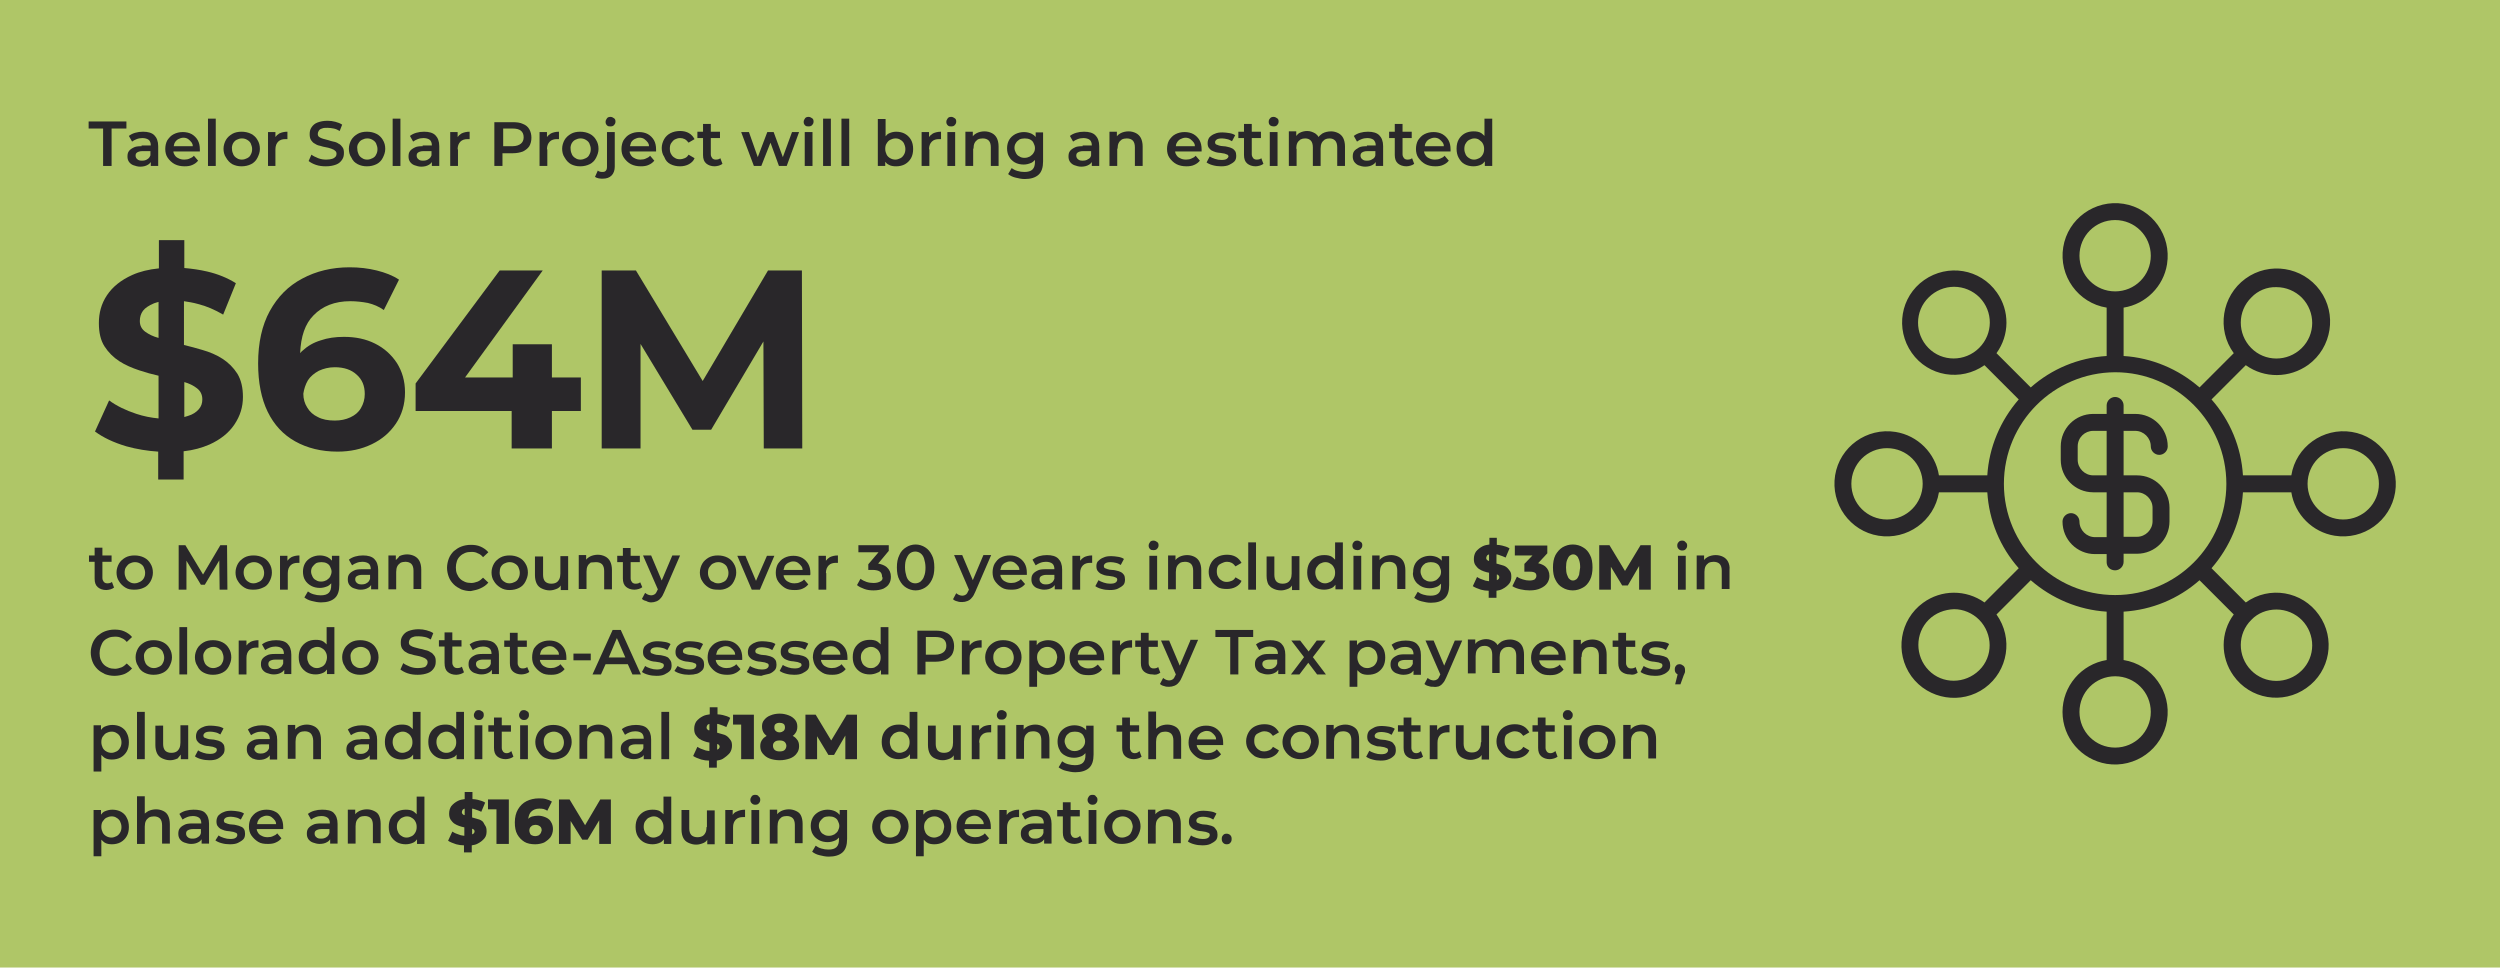 <?xml version="1.0" encoding="UTF-8"?> <svg xmlns="http://www.w3.org/2000/svg" xmlns:xlink="http://www.w3.org/1999/xlink" version="1.1" id="Layer_1" x="0px" y="0px" viewBox="0 0 708 274" style="enable-background:new 0 0 708 274;" xml:space="preserve"> <style type="text/css"> .st0{fill:#AFC667;} .st1{fill:#29272A;} </style> <g transform="translate(-405 -8158)"> <g transform="translate(405 8158)"> <rect class="st0" width="708" height="274"></rect> <g> <path class="st1" d="M26.8,163.9c0,1.1,0.3,1.9,0.9,2.4c0.6,0.5,1.4,0.8,2.4,0.8c0.4,0,0.8-0.1,1.2-0.2c0.4-0.1,0.7-0.3,1-0.5 l-0.6-1.6c-0.3,0.3-0.8,0.4-1.3,0.4c-0.4,0-0.7-0.1-1-0.4c-0.2-0.3-0.4-0.6-0.4-1.1v-4.6h2.6v-1.8H29v-2.2h-2.2v2.2h-1.6v1.8h1.6 V163.9z"></path> <path class="st1" d="M42.6,164.7c0.4-0.7,0.7-1.6,0.7-2.5c0-1-0.2-1.8-0.7-2.6c-0.4-0.7-1-1.3-1.8-1.7c-0.8-0.4-1.7-0.6-2.7-0.6 c-1,0-1.9,0.2-2.6,0.6s-1.4,1-1.8,1.7c-0.4,0.7-0.7,1.6-0.7,2.5c0,0.9,0.2,1.8,0.7,2.5c0.4,0.7,1,1.3,1.8,1.8s1.6,0.6,2.6,0.6 c1,0,1.9-0.2,2.7-0.6C41.5,166.1,42.1,165.5,42.6,164.7z M39.6,164.8c-0.4,0.2-0.9,0.4-1.5,0.4c-0.5,0-1-0.1-1.4-0.4 c-0.4-0.2-0.8-0.6-1-1s-0.4-1-0.4-1.6c0-0.6,0.1-1.2,0.4-1.6s0.6-0.8,1-1c0.4-0.2,0.9-0.4,1.5-0.4c0.5,0,1,0.1,1.5,0.4 s0.8,0.6,1,1c0.2,0.5,0.4,1,0.4,1.6c0,0.6-0.1,1.1-0.4,1.6C40.4,164.3,40,164.6,39.6,164.8z"></path> <polygon class="st1" points="58,165.6 62.1,158.7 62.2,167 64.4,167 64.3,154.4 62.4,154.4 57.5,162.7 52.5,154.4 50.6,154.4 50.6,167 52.8,167 52.8,158.8 56.9,165.6 "></polygon> <path class="st1" d="M76.3,164.7c0.4-0.7,0.7-1.6,0.7-2.5c0-1-0.2-1.8-0.7-2.6c-0.4-0.7-1-1.3-1.8-1.7c-0.8-0.4-1.7-0.6-2.7-0.6 c-1,0-1.9,0.2-2.6,0.6s-1.4,1-1.8,1.7c-0.4,0.7-0.7,1.6-0.7,2.5c0,0.9,0.2,1.8,0.7,2.5c0.4,0.7,1,1.3,1.8,1.8s1.6,0.6,2.6,0.6 c1,0,1.9-0.2,2.7-0.6C75.3,166.1,75.9,165.5,76.3,164.7z M73.3,164.8c-0.4,0.2-0.9,0.4-1.5,0.4c-0.5,0-1-0.1-1.4-0.4 c-0.4-0.2-0.8-0.6-1-1s-0.4-1-0.4-1.6c0-0.6,0.1-1.2,0.4-1.6s0.6-0.8,1-1c0.4-0.2,0.9-0.4,1.5-0.4c0.5,0,1,0.1,1.5,0.4 s0.8,0.6,1,1c0.2,0.5,0.4,1,0.4,1.6c0,0.6-0.1,1.1-0.4,1.6C74.1,164.3,73.8,164.6,73.3,164.8z"></path> <path class="st1" d="M84.5,159.4c0.1,0,0.2,0,0.3,0v-2.1c-0.9,0-1.7,0.2-2.3,0.5c-0.5,0.3-0.8,0.6-1.1,1v-1.4h-2.1v9.6h2.2v-4.7 c0-1,0.3-1.7,0.8-2.2s1.2-0.7,2-0.7C84.3,159.4,84.4,159.4,84.5,159.4z"></path> <path class="st1" d="M93.9,158.7c-0.3-0.4-0.7-0.7-1.1-0.9c-0.6-0.3-1.4-0.5-2.2-0.5c-0.9,0-1.7,0.2-2.5,0.6 c-0.7,0.4-1.3,0.9-1.7,1.6c-0.4,0.7-0.6,1.5-0.6,2.4c0,0.9,0.2,1.8,0.6,2.4c0.4,0.7,1,1.2,1.7,1.6c0.7,0.4,1.6,0.6,2.5,0.6 c0.8,0,1.5-0.2,2.2-0.5c0.4-0.2,0.7-0.5,1-0.8v0.5c0,1-0.2,1.7-0.7,2.2c-0.5,0.5-1.3,0.7-2.3,0.7c-0.7,0-1.3-0.1-2-0.3 s-1.2-0.5-1.6-0.8l-1,1.7c0.5,0.4,1.2,0.8,2.1,1c0.8,0.2,1.7,0.4,2.6,0.4c1.7,0,3-0.4,3.9-1.2c0.9-0.8,1.3-2.1,1.3-3.8v-8.2h-2.1 V158.7z M93.5,163.3c-0.2,0.4-0.6,0.7-1,1c-0.4,0.2-0.9,0.4-1.5,0.4c-0.6,0-1.1-0.1-1.5-0.4c-0.5-0.2-0.8-0.6-1-1 s-0.4-0.9-0.4-1.4s0.1-1,0.4-1.4s0.6-0.7,1-1c0.4-0.2,1-0.3,1.5-0.3c0.6,0,1.1,0.1,1.5,0.3c0.4,0.2,0.8,0.5,1,1 c0.2,0.4,0.4,0.9,0.4,1.4S93.7,162.9,93.5,163.3z"></path> <path class="st1" d="M107.1,167v-5.6c0-1.4-0.4-2.4-1.1-3.1s-1.8-1-3.2-1c-0.8,0-1.5,0.1-2.2,0.3s-1.3,0.5-1.8,0.9l0.9,1.6 c0.4-0.3,0.8-0.5,1.3-0.7s1.1-0.3,1.6-0.3c0.8,0,1.4,0.2,1.8,0.5s0.6,0.9,0.6,1.5v0.1h-2.5c-1,0-1.8,0.1-2.3,0.4 c-0.6,0.3-1,0.6-1.3,1c-0.3,0.4-0.4,0.9-0.4,1.5c0,0.6,0.1,1,0.4,1.5c0.3,0.4,0.7,0.8,1.3,1s1.2,0.4,1.9,0.4 c0.9,0,1.6-0.2,2.1-0.5c0.4-0.2,0.7-0.5,0.9-0.8v1.2H107.1z M103.9,165.1c-0.4,0.3-0.9,0.4-1.5,0.4c-0.6,0-1-0.1-1.3-0.4 c-0.3-0.2-0.5-0.6-0.5-1c0-0.4,0.1-0.7,0.4-0.9s0.8-0.4,1.5-0.4h2.3v1.1C104.6,164.5,104.3,164.9,103.9,165.1z"></path> <path class="st1" d="M112.1,158.6v-1.3H110v9.6h2.2v-4.9c0-0.6,0.1-1.2,0.3-1.6c0.2-0.4,0.5-0.7,0.9-1c0.4-0.2,0.9-0.3,1.4-0.3 c0.7,0,1.3,0.2,1.7,0.6s0.6,1.1,0.6,1.9v5.2h2.2v-5.5c0-1-0.2-1.8-0.5-2.4s-0.8-1.1-1.4-1.4c-0.6-0.3-1.3-0.5-2.1-0.5 c-0.8,0-1.6,0.2-2.2,0.5C112.8,158,112.4,158.3,112.1,158.6z"></path> <path class="st1" d="M136.1,166.6c0.9-0.4,1.6-0.9,2.2-1.6l-1.5-1.4c-0.5,0.5-1,0.9-1.5,1.1c-0.6,0.2-1.2,0.4-1.8,0.4 c-0.7,0-1.3-0.1-1.8-0.3s-1-0.5-1.4-0.9c-0.4-0.4-0.7-0.9-0.9-1.4s-0.3-1.1-0.3-1.8c0-0.6,0.1-1.2,0.3-1.8s0.5-1,0.9-1.4 c0.4-0.4,0.9-0.7,1.4-0.9s1.1-0.3,1.8-0.3c0.7,0,1.3,0.1,1.8,0.4c0.6,0.2,1.1,0.6,1.5,1.1l1.5-1.4c-0.6-0.7-1.3-1.2-2.2-1.6 c-0.9-0.4-1.8-0.5-2.8-0.5c-1,0-1.9,0.2-2.7,0.5c-0.8,0.3-1.5,0.8-2.1,1.3c-0.6,0.6-1.1,1.3-1.4,2.1s-0.5,1.7-0.5,2.6 c0,0.9,0.2,1.8,0.5,2.6s0.8,1.5,1.4,2.1c0.6,0.6,1.3,1,2.1,1.4c0.8,0.3,1.7,0.5,2.7,0.5C134.3,167.2,135.3,167,136.1,166.6z"></path> <path class="st1" d="M144.3,167.1c1,0,1.9-0.2,2.7-0.6c0.8-0.4,1.4-1,1.8-1.8s0.7-1.6,0.7-2.5c0-1-0.2-1.8-0.7-2.6 c-0.4-0.7-1-1.3-1.8-1.7c-0.8-0.4-1.7-0.6-2.7-0.6c-1,0-1.9,0.2-2.6,0.6s-1.4,1-1.8,1.7c-0.4,0.7-0.7,1.6-0.7,2.5 c0,0.9,0.2,1.8,0.7,2.5c0.4,0.7,1,1.3,1.8,1.8S143.3,167.1,144.3,167.1z M141.8,160.6c0.3-0.5,0.6-0.8,1-1 c0.4-0.2,0.9-0.4,1.5-0.4c0.5,0,1,0.1,1.5,0.4s0.8,0.6,1,1c0.2,0.5,0.4,1,0.4,1.6c0,0.6-0.1,1.1-0.4,1.6c-0.2,0.5-0.6,0.8-1,1 s-0.9,0.4-1.5,0.4c-0.5,0-1-0.1-1.4-0.4c-0.4-0.2-0.8-0.6-1-1s-0.4-1-0.4-1.6C141.5,161.6,141.6,161,141.8,160.6z"></path> <path class="st1" d="M151.5,157.4v5.5c0,1,0.2,1.8,0.5,2.4s0.8,1.1,1.5,1.4s1.3,0.5,2.2,0.5c0.7,0,1.4-0.2,2.1-0.5 c0.4-0.2,0.8-0.5,1-0.9v1.3h2.1v-9.6h-2.2v4.9c0,0.6-0.1,1.2-0.3,1.6c-0.2,0.4-0.5,0.8-0.9,1c-0.4,0.2-0.8,0.3-1.4,0.3 c-0.7,0-1.3-0.2-1.7-0.6c-0.4-0.4-0.6-1.1-0.6-1.9v-5.2H151.5z"></path> <path class="st1" d="M168.8,159.2c0.7,0,1.3,0.2,1.7,0.6s0.6,1.1,0.6,1.9v5.2h2.2v-5.5c0-1-0.2-1.8-0.5-2.4s-0.8-1.1-1.4-1.4 c-0.6-0.3-1.3-0.5-2.1-0.5c-0.8,0-1.6,0.2-2.2,0.5c-0.4,0.2-0.8,0.5-1.1,0.9v-1.3h-2.1v9.6h2.2v-4.9c0-0.6,0.1-1.2,0.3-1.6 c0.2-0.4,0.5-0.7,0.9-1C167.8,159.3,168.3,159.2,168.8,159.2z"></path> <path class="st1" d="M181.3,164.9c-0.3,0.3-0.8,0.4-1.3,0.4c-0.4,0-0.7-0.1-1-0.4c-0.2-0.3-0.4-0.6-0.4-1.1v-4.6h2.6v-1.8h-2.6 v-2.2h-2.2v2.2h-1.6v1.8h1.6v4.6c0,1.1,0.3,1.9,0.9,2.4c0.6,0.5,1.4,0.8,2.4,0.8c0.4,0,0.8-0.1,1.2-0.2c0.4-0.1,0.7-0.3,1-0.5 L181.3,164.9z"></path> <path class="st1" d="M184.4,170.6c0.5,0,1-0.1,1.5-0.3c0.5-0.2,0.9-0.5,1.2-0.9c0.4-0.4,0.7-1,1-1.7l4.5-10.4h-2.2l-3,7.1l-3-7.1 h-2.3l4.2,9.6l-0.2,0.4c-0.2,0.5-0.4,0.8-0.7,1c-0.3,0.2-0.6,0.3-1,0.3c-0.3,0-0.6-0.1-0.9-0.2c-0.3-0.1-0.5-0.3-0.8-0.5 l-0.9,1.7c0.3,0.3,0.7,0.5,1.2,0.6C183.5,170.5,184,170.6,184.4,170.6z"></path> <path class="st1" d="M206,166.5c0.8-0.4,1.4-1,1.8-1.8s0.7-1.6,0.7-2.5c0-1-0.2-1.8-0.7-2.6c-0.4-0.7-1-1.3-1.8-1.7 c-0.8-0.4-1.7-0.6-2.7-0.6c-1,0-1.9,0.2-2.6,0.6s-1.4,1-1.8,1.7c-0.4,0.7-0.7,1.6-0.7,2.5c0,0.9,0.2,1.8,0.7,2.5 c0.4,0.7,1,1.3,1.8,1.8s1.6,0.6,2.6,0.6C204.3,167.1,205.2,166.9,206,166.5z M200.9,163.8c-0.3-0.5-0.4-1-0.4-1.6 c0-0.6,0.1-1.2,0.4-1.6s0.6-0.8,1-1c0.4-0.2,0.9-0.4,1.5-0.4c0.5,0,1,0.1,1.5,0.4s0.8,0.6,1,1c0.2,0.5,0.4,1,0.4,1.6 c0,0.6-0.1,1.1-0.4,1.6c-0.2,0.5-0.6,0.8-1,1s-0.9,0.4-1.5,0.4c-0.5,0-1-0.1-1.4-0.4C201.4,164.6,201.1,164.3,200.9,163.8z"></path> <polygon class="st1" points="215.2,167 219.3,157.4 217.2,157.4 214.1,164.5 211.1,157.4 208.8,157.4 212.9,167 "></polygon> <path class="st1" d="M229.5,162.6c0-0.1,0-0.2,0-0.3c0-1-0.2-1.9-0.6-2.6s-1-1.3-1.7-1.7c-0.7-0.4-1.6-0.6-2.5-0.6 c-1,0-1.8,0.2-2.6,0.6s-1.3,1-1.8,1.7c-0.4,0.7-0.6,1.6-0.6,2.5c0,0.9,0.2,1.8,0.7,2.5s1.1,1.3,1.9,1.8s1.7,0.6,2.8,0.6 c0.8,0,1.6-0.1,2.2-0.4c0.7-0.3,1.2-0.7,1.6-1.2l-1.2-1.4c-0.3,0.4-0.7,0.6-1.2,0.8c-0.4,0.2-0.9,0.3-1.5,0.3 c-0.6,0-1.2-0.1-1.7-0.4c-0.5-0.2-0.9-0.6-1.1-1c-0.2-0.3-0.3-0.6-0.3-0.9h7.5C229.5,162.8,229.5,162.7,229.5,162.6z M222.2,160.4c0.2-0.4,0.6-0.8,1-1s0.9-0.4,1.4-0.4c0.5,0,1,0.1,1.4,0.4s0.7,0.6,1,1c0.2,0.3,0.3,0.6,0.3,1h-5.4 C222,161.1,222.1,160.7,222.2,160.4z"></path> <path class="st1" d="M233.9,162.3c0-1,0.3-1.7,0.8-2.2s1.2-0.7,2-0.7c0.1,0,0.2,0,0.3,0s0.2,0,0.3,0v-2.1c-0.9,0-1.7,0.2-2.3,0.5 c-0.5,0.3-0.8,0.6-1.1,1v-1.4h-2.1v9.6h2.2V162.3z"></path> <path class="st1" d="M249.4,164.6c-0.5,0.3-1.1,0.5-2,0.5c-0.7,0-1.4-0.1-2-0.3c-0.6-0.2-1.2-0.5-1.7-0.9l-1,1.8 c0.6,0.5,1.3,0.8,2.1,1.1c0.8,0.3,1.7,0.4,2.6,0.4c1.1,0,2.1-0.2,2.8-0.5c0.7-0.4,1.3-0.8,1.6-1.4c0.4-0.6,0.5-1.3,0.5-2 c0-1.1-0.4-2-1.2-2.7c-0.6-0.5-1.4-0.8-2.4-1l3-3.6v-1.6h-8.6v2h5.7l-2.9,3.4v1.6h1.2c1,0,1.7,0.2,2.1,0.5s0.6,0.8,0.6,1.4 C250.1,163.8,249.9,164.3,249.4,164.6z"></path> <path class="st1" d="M254.7,157.2c-0.5,1-0.7,2.1-0.7,3.5s0.2,2.6,0.7,3.5c0.5,1,1.1,1.7,1.9,2.2c0.8,0.5,1.7,0.8,2.7,0.8 c1,0,1.9-0.3,2.7-0.8s1.4-1.2,1.9-2.2c0.5-1,0.7-2.1,0.7-3.5s-0.2-2.6-0.7-3.5c-0.5-1-1.1-1.7-1.9-2.2c-0.8-0.5-1.7-0.8-2.7-0.8 c-1,0-1.9,0.3-2.7,0.8C255.8,155.5,255.1,156.2,254.7,157.2z M257.7,156.7c0.4-0.3,0.9-0.5,1.5-0.5c0.6,0,1.1,0.2,1.5,0.5 c0.4,0.3,0.8,0.8,1,1.5c0.2,0.7,0.4,1.5,0.4,2.5c0,1-0.1,1.8-0.4,2.5c-0.2,0.7-0.6,1.1-1,1.5c-0.4,0.3-0.9,0.5-1.5,0.5 c-0.6,0-1.1-0.2-1.5-0.5c-0.4-0.3-0.8-0.8-1-1.5c-0.2-0.7-0.4-1.5-0.4-2.5c0-1,0.1-1.9,0.4-2.5C257,157.5,257.3,157,257.7,156.7z "></path> <path class="st1" d="M274.4,167l-0.2,0.4c-0.2,0.5-0.4,0.8-0.7,1c-0.3,0.2-0.6,0.3-1,0.3c-0.3,0-0.6-0.1-0.9-0.2 c-0.3-0.1-0.5-0.3-0.8-0.5l-0.9,1.7c0.3,0.3,0.7,0.5,1.2,0.6c0.5,0.2,0.9,0.2,1.4,0.2c0.5,0,1-0.1,1.5-0.3 c0.5-0.2,0.9-0.5,1.2-0.9c0.4-0.4,0.7-1,1-1.7l4.5-10.4h-2.2l-3,7.1l-3-7.1h-2.3L274.4,167z"></path> <path class="st1" d="M281.7,159.6c-0.4,0.7-0.6,1.6-0.6,2.5c0,0.9,0.2,1.8,0.7,2.5s1.1,1.3,1.9,1.8s1.7,0.6,2.8,0.6 c0.8,0,1.6-0.1,2.2-0.4c0.7-0.3,1.2-0.7,1.6-1.2l-1.2-1.4c-0.3,0.4-0.7,0.6-1.2,0.8c-0.4,0.2-0.9,0.3-1.5,0.3 c-0.6,0-1.2-0.1-1.7-0.4c-0.5-0.2-0.9-0.6-1.1-1c-0.2-0.3-0.3-0.6-0.3-0.9h7.5c0-0.1,0-0.2,0-0.3c0-0.1,0-0.2,0-0.3 c0-1-0.2-1.9-0.6-2.6s-1-1.3-1.7-1.7c-0.7-0.4-1.6-0.6-2.5-0.6c-1,0-1.8,0.2-2.6,0.6S282.2,158.9,281.7,159.6z M283.6,160.4 c0.2-0.4,0.6-0.8,1-1s0.9-0.4,1.4-0.4c0.5,0,1,0.1,1.4,0.4s0.7,0.6,1,1c0.2,0.3,0.3,0.6,0.3,1h-5.4 C283.4,161.1,283.5,160.7,283.6,160.4z"></path> <path class="st1" d="M292.4,158.5l0.9,1.6c0.4-0.3,0.8-0.5,1.3-0.7s1.1-0.3,1.6-0.3c0.8,0,1.4,0.2,1.8,0.5s0.6,0.9,0.6,1.5v0.1 h-2.5c-1,0-1.8,0.1-2.3,0.4c-0.6,0.3-1,0.6-1.3,1c-0.3,0.4-0.4,0.9-0.4,1.5c0,0.6,0.1,1,0.4,1.5c0.3,0.4,0.7,0.8,1.3,1 s1.2,0.4,1.9,0.4c0.9,0,1.6-0.2,2.1-0.5c0.4-0.2,0.7-0.5,0.9-0.8v1.2h2.1v-5.6c0-1.4-0.4-2.4-1.1-3.1s-1.8-1-3.2-1 c-0.8,0-1.5,0.1-2.2,0.3S292.9,158.1,292.4,158.5z M297.7,165.1c-0.4,0.3-0.9,0.4-1.5,0.4c-0.6,0-1-0.1-1.3-0.4 c-0.3-0.2-0.5-0.6-0.5-1c0-0.4,0.1-0.7,0.4-0.9s0.8-0.4,1.5-0.4h2.3v1.1C298.4,164.5,298.1,164.9,297.7,165.1z"></path> <path class="st1" d="M303.7,157.4v9.6h2.2v-4.7c0-1,0.3-1.7,0.8-2.2s1.2-0.7,2-0.7c0.1,0,0.2,0,0.3,0s0.2,0,0.3,0v-2.1 c-0.9,0-1.7,0.2-2.3,0.5c-0.5,0.3-0.8,0.6-1.1,1v-1.4H303.7z"></path> <path class="st1" d="M310.5,160.3c0,0.6,0.1,1,0.3,1.3c0.2,0.3,0.5,0.6,0.8,0.8s0.7,0.3,1.2,0.5c0.4,0.1,0.9,0.2,1.3,0.2 c0.4,0.1,0.8,0.1,1.2,0.2c0.3,0.1,0.6,0.2,0.8,0.3c0.2,0.1,0.3,0.3,0.3,0.6c0,0.3-0.2,0.6-0.5,0.8c-0.3,0.2-0.8,0.3-1.5,0.3 c-0.6,0-1.2-0.1-1.8-0.3c-0.6-0.2-1.1-0.4-1.5-0.7l-0.9,1.7c0.4,0.3,1,0.6,1.8,0.8c0.7,0.2,1.5,0.3,2.3,0.3 c0.9,0,1.7-0.1,2.3-0.4s1.1-0.6,1.5-1c0.4-0.4,0.5-1,0.5-1.6c0-0.5-0.1-1-0.3-1.3s-0.5-0.6-0.9-0.8c-0.4-0.2-0.7-0.3-1.2-0.4 c-0.4-0.1-0.8-0.2-1.3-0.2s-0.8-0.1-1.2-0.2c-0.3-0.1-0.6-0.2-0.8-0.3c-0.2-0.1-0.3-0.4-0.3-0.6c0-0.3,0.2-0.6,0.5-0.8 s0.8-0.3,1.5-0.3c0.5,0,0.9,0.1,1.4,0.2c0.5,0.1,0.9,0.3,1.4,0.6l0.9-1.7c-0.4-0.3-1-0.5-1.6-0.6c-0.7-0.1-1.3-0.2-2-0.2 c-0.9,0-1.6,0.1-2.2,0.4c-0.6,0.2-1.1,0.6-1.5,1C310.7,159.1,310.5,159.7,310.5,160.3z"></path> <path class="st1" d="M326.7,155.8c0.4,0,0.8-0.1,1-0.4c0.3-0.3,0.4-0.6,0.4-1c0-0.4-0.1-0.7-0.4-0.9c-0.3-0.2-0.6-0.4-1-0.4 s-0.8,0.1-1,0.4s-0.4,0.6-0.4,1c0,0.4,0.1,0.7,0.4,1S326.3,155.8,326.7,155.8z"></path> <rect x="325.5" y="157.4" class="st1" width="2.2" height="9.6"></rect> <path class="st1" d="M340.2,167v-5.5c0-1-0.2-1.8-0.5-2.4s-0.8-1.1-1.4-1.4c-0.6-0.3-1.3-0.5-2.1-0.5c-0.8,0-1.6,0.2-2.2,0.5 c-0.4,0.2-0.8,0.5-1.1,0.9v-1.3h-2.1v9.6h2.2v-4.9c0-0.6,0.1-1.2,0.3-1.6c0.2-0.4,0.5-0.7,0.9-1c0.4-0.2,0.9-0.3,1.4-0.3 c0.7,0,1.3,0.2,1.7,0.6s0.6,1.1,0.6,1.9v5.2H340.2z"></path> <path class="st1" d="M346,159.5c0.4-0.2,0.9-0.4,1.5-0.4c0.5,0,0.9,0.1,1.3,0.3s0.8,0.6,1.1,1l1.7-1c-0.4-0.7-0.9-1.3-1.6-1.7 s-1.5-0.6-2.5-0.6c-1,0-1.9,0.2-2.7,0.6s-1.4,1-1.8,1.7c-0.4,0.7-0.7,1.6-0.7,2.5c0,0.9,0.2,1.8,0.7,2.5c0.4,0.7,1.1,1.3,1.8,1.8 s1.7,0.6,2.7,0.6c0.9,0,1.8-0.2,2.5-0.6s1.3-0.9,1.6-1.7l-1.7-1c-0.3,0.5-0.6,0.8-1.1,1s-0.9,0.3-1.3,0.3c-0.6,0-1.1-0.1-1.5-0.4 c-0.4-0.2-0.8-0.6-1-1c-0.3-0.4-0.4-1-0.4-1.6s0.1-1.2,0.4-1.6S345.5,159.8,346,159.5z"></path> <rect x="353.5" y="153.6" class="st1" width="2.2" height="13.4"></rect> <path class="st1" d="M360.6,166.7c0.6,0.3,1.3,0.5,2.2,0.5c0.7,0,1.4-0.2,2.1-0.5c0.4-0.2,0.8-0.5,1-0.9v1.3h2.1v-9.6h-2.2v4.9 c0,0.6-0.1,1.2-0.3,1.6c-0.2,0.4-0.5,0.8-0.9,1s-0.8,0.3-1.4,0.3c-0.7,0-1.3-0.2-1.7-0.6c-0.4-0.4-0.6-1.1-0.6-1.9v-5.2h-2.2v5.5 c0,1,0.2,1.8,0.5,2.4C359.5,165.9,359.9,166.4,360.6,166.7z"></path> <path class="st1" d="M380.3,167v-13.4h-2.2v4.9c-0.3-0.3-0.6-0.6-0.9-0.8c-0.6-0.4-1.4-0.5-2.2-0.5c-0.9,0-1.8,0.2-2.5,0.6 c-0.7,0.4-1.3,1-1.7,1.7c-0.4,0.7-0.6,1.6-0.6,2.6s0.2,1.9,0.6,2.6s1,1.3,1.7,1.7s1.6,0.6,2.5,0.6c0.8,0,1.6-0.2,2.2-0.5 c0.4-0.2,0.7-0.5,1-0.9v1.3H380.3z M377.7,163.8c-0.3,0.5-0.6,0.8-1,1c-0.4,0.2-0.9,0.4-1.4,0.4s-1-0.1-1.4-0.4 c-0.4-0.2-0.8-0.6-1-1s-0.4-1-0.4-1.6c0-0.6,0.1-1.2,0.4-1.6s0.6-0.8,1-1c0.4-0.2,0.9-0.4,1.4-0.4s1,0.1,1.4,0.4 c0.4,0.2,0.8,0.6,1,1c0.3,0.5,0.4,1,0.4,1.6C378.1,162.8,378,163.3,377.7,163.8z"></path> <path class="st1" d="M384.4,155.8c0.4,0,0.8-0.1,1-0.4c0.3-0.3,0.4-0.6,0.4-1c0-0.4-0.1-0.7-0.4-0.9c-0.3-0.2-0.6-0.4-1-0.4 s-0.8,0.1-1,0.4c-0.3,0.3-0.4,0.6-0.4,1c0,0.4,0.1,0.7,0.4,1C383.7,155.7,384,155.8,384.4,155.8z"></path> <rect x="383.3" y="157.4" class="st1" width="2.2" height="9.6"></rect> <path class="st1" d="M398,167v-5.5c0-1-0.2-1.8-0.5-2.4s-0.8-1.1-1.4-1.4c-0.6-0.3-1.3-0.5-2.1-0.5c-0.8,0-1.6,0.2-2.2,0.5 c-0.4,0.2-0.8,0.5-1.1,0.9v-1.3h-2.1v9.6h2.2v-4.9c0-0.6,0.1-1.2,0.3-1.6c0.2-0.4,0.5-0.7,0.9-1c0.4-0.2,0.9-0.3,1.4-0.3 c0.7,0,1.3,0.2,1.7,0.6s0.6,1.1,0.6,1.9v5.2H398z"></path> <path class="st1" d="M400.7,164.4c0.4,0.7,1,1.2,1.7,1.6c0.7,0.4,1.6,0.6,2.5,0.6c0.8,0,1.5-0.2,2.2-0.5c0.4-0.2,0.7-0.5,1-0.8 v0.5c0,1-0.2,1.7-0.7,2.2c-0.5,0.5-1.3,0.7-2.3,0.7c-0.7,0-1.3-0.1-2-0.3s-1.2-0.5-1.6-0.8l-1,1.7c0.5,0.4,1.2,0.8,2.1,1 c0.8,0.2,1.7,0.4,2.6,0.4c1.7,0,3-0.4,3.9-1.2c0.9-0.8,1.3-2.1,1.3-3.8v-8.2h-2.1v1.3c-0.3-0.4-0.7-0.7-1.1-0.9 c-0.6-0.3-1.4-0.5-2.2-0.5c-0.9,0-1.7,0.2-2.5,0.6c-0.7,0.4-1.3,0.9-1.7,1.6c-0.4,0.7-0.6,1.5-0.6,2.4 C400,162.8,400.3,163.7,400.7,164.4z M402.7,160.5c0.2-0.4,0.6-0.7,1-1c0.5-0.2,1-0.3,1.5-0.3s1.1,0.1,1.5,0.3 c0.4,0.2,0.8,0.5,1,1s0.4,0.9,0.4,1.4s-0.1,1-0.4,1.4s-0.6,0.7-1,1c-0.4,0.2-0.9,0.4-1.5,0.4s-1.1-0.1-1.5-0.4 c-0.5-0.2-0.8-0.6-1-1s-0.4-0.9-0.4-1.4S402.4,160.9,402.7,160.5z"></path> <path class="st1" d="M421.8,152.2v2c-0.7,0.1-1.3,0.2-1.9,0.5c-0.8,0.4-1.4,0.9-1.9,1.5c-0.4,0.6-0.6,1.3-0.6,2.1 c0,0.7,0.1,1.2,0.4,1.7c0.3,0.4,0.6,0.8,1,1.1c0.4,0.3,0.9,0.5,1.4,0.7c0.5,0.2,1,0.3,1.5,0.4v2.4c-0.5-0.1-1-0.1-1.4-0.3 c-0.7-0.2-1.4-0.5-2-0.9l-1.2,2.6c0.6,0.4,1.4,0.7,2.3,1c0.7,0.2,1.5,0.3,2.2,0.3v2h2.2v-2c0.6-0.1,1.2-0.2,1.7-0.5 c0.8-0.4,1.4-0.9,1.9-1.5s0.6-1.3,0.6-2c0-0.7-0.1-1.2-0.4-1.6s-0.6-0.8-1-1.1c-0.4-0.3-0.9-0.5-1.4-0.6 c-0.5-0.1-0.9-0.3-1.4-0.4V157c0.3,0,0.5,0.1,0.8,0.2c0.6,0.2,1.2,0.4,1.8,0.7l1.1-2.6c-0.6-0.4-1.3-0.6-2.1-0.8 c-0.5-0.1-1-0.2-1.5-0.2v-2H421.8z M421.3,158.7c-0.3-0.2-0.4-0.4-0.4-0.7c0-0.2,0.1-0.4,0.2-0.6c0.1-0.2,0.3-0.3,0.6-0.4v1.8 C421.6,158.9,421.4,158.8,421.3,158.7z M424.2,162.8c0.3,0.2,0.4,0.4,0.4,0.7c0,0.2-0.1,0.4-0.2,0.5c-0.1,0.1-0.3,0.2-0.5,0.3 v-1.6C424,162.7,424.1,162.7,424.2,162.8z"></path> <path class="st1" d="M438.2,165.1c0.4-0.6,0.6-1.3,0.6-2c0-1.1-0.4-2-1.2-2.7c-0.5-0.4-1.2-0.7-2-0.9l2.6-2.8v-2.2H429v2.8h5 l-2.3,2.4v2.2h1.5c0.7,0,1.2,0.1,1.5,0.3c0.3,0.2,0.4,0.5,0.4,0.9c0,0.4-0.2,0.7-0.5,1c-0.4,0.2-0.8,0.3-1.5,0.3 c-0.6,0-1.2-0.1-1.8-0.3c-0.6-0.2-1.2-0.4-1.7-0.8l-1.3,2.7c0.6,0.4,1.4,0.7,2.3,0.9s1.7,0.3,2.6,0.3c1.3,0,2.3-0.2,3.1-0.6 C437.2,166.2,437.8,165.7,438.2,165.1z"></path> <path class="st1" d="M450.3,164.2c0.5-1,0.7-2.2,0.7-3.5c0-1.4-0.2-2.6-0.7-3.5c-0.5-1-1.1-1.7-2-2.2c-0.8-0.5-1.8-0.8-2.9-0.8 c-1.1,0-2,0.3-2.9,0.8c-0.8,0.5-1.5,1.3-2,2.2c-0.5,1-0.7,2.2-0.7,3.5c0,1.4,0.2,2.6,0.7,3.5c0.5,1,1.1,1.7,2,2.2 c0.8,0.5,1.8,0.8,2.9,0.8c1.1,0,2-0.3,2.9-0.8C449.1,166,449.8,165.2,450.3,164.2z M447.2,162.8c-0.2,0.5-0.4,0.9-0.7,1.2 c-0.3,0.2-0.6,0.4-1,0.4s-0.7-0.1-1-0.4c-0.3-0.2-0.5-0.6-0.7-1.2c-0.2-0.5-0.3-1.2-0.3-2.1c0-0.9,0.1-1.6,0.3-2.1 c0.2-0.5,0.4-0.9,0.7-1.2c0.3-0.2,0.6-0.4,1-0.4s0.7,0.1,1,0.4c0.3,0.2,0.5,0.6,0.7,1.2s0.3,1.2,0.3,2.1 C447.4,161.6,447.3,162.3,447.2,162.8z"></path> <polygon class="st1" points="456.2,160.5 459.4,165.8 461,165.8 464.2,160.3 464.2,167 467.5,167 467.5,154.4 464.6,154.4 460.2,161.7 455.8,154.4 452.9,154.4 452.9,167 456.2,167 "></polygon> <path class="st1" d="M476.4,153.1c-0.4,0-0.8,0.1-1,0.4c-0.3,0.3-0.4,0.6-0.4,1c0,0.4,0.1,0.7,0.4,1c0.3,0.3,0.6,0.4,1,0.4 c0.4,0,0.8-0.1,1-0.4c0.3-0.3,0.4-0.6,0.4-1c0-0.4-0.1-0.7-0.4-0.9C477.1,153.2,476.8,153.1,476.4,153.1z"></path> <rect x="475.2" y="157.4" class="st1" width="2.2" height="9.6"></rect> <path class="st1" d="M489.4,159.1c-0.3-0.6-0.8-1.1-1.4-1.4c-0.6-0.3-1.3-0.5-2.1-0.5c-0.8,0-1.6,0.2-2.2,0.5 c-0.4,0.2-0.8,0.5-1.1,0.9v-1.3h-2.1v9.6h2.2v-4.9c0-0.6,0.1-1.2,0.3-1.6c0.2-0.4,0.5-0.7,0.9-1c0.4-0.2,0.9-0.3,1.4-0.3 c0.7,0,1.3,0.2,1.7,0.6s0.6,1.1,0.6,1.9v5.2h2.2v-5.5C489.9,160.5,489.7,159.7,489.4,159.1z"></path> <path class="st1" d="M29.4,181.5c0.4-0.4,0.9-0.7,1.4-0.9s1.1-0.3,1.8-0.3c0.7,0,1.3,0.1,1.8,0.4c0.6,0.2,1.1,0.6,1.5,1.1 l1.5-1.4c-0.6-0.7-1.3-1.2-2.2-1.6c-0.9-0.4-1.8-0.5-2.8-0.5c-1,0-1.9,0.2-2.7,0.5c-0.8,0.3-1.5,0.8-2.1,1.3 c-0.6,0.6-1.1,1.3-1.4,2.1s-0.5,1.7-0.5,2.6c0,0.9,0.2,1.8,0.5,2.6s0.8,1.5,1.4,2.1c0.6,0.6,1.3,1,2.1,1.4 c0.8,0.3,1.7,0.5,2.7,0.5c1,0,2-0.2,2.8-0.5c0.9-0.4,1.6-0.9,2.2-1.6l-1.5-1.4c-0.5,0.5-1,0.9-1.5,1.1c-0.6,0.2-1.2,0.4-1.8,0.4 c-0.7,0-1.3-0.1-1.8-0.3s-1-0.5-1.4-0.9c-0.4-0.4-0.7-0.9-0.9-1.4s-0.3-1.1-0.3-1.8c0-0.6,0.1-1.2,0.3-1.8S29,181.9,29.4,181.5z"></path> <path class="st1" d="M40.9,190.5c0.8,0.4,1.6,0.6,2.6,0.6c1,0,1.9-0.2,2.7-0.6c0.8-0.4,1.4-1,1.8-1.8s0.7-1.6,0.7-2.5 c0-1-0.2-1.8-0.7-2.6c-0.4-0.7-1-1.3-1.8-1.7c-0.8-0.4-1.7-0.6-2.7-0.6c-1,0-1.9,0.2-2.6,0.6s-1.4,1-1.8,1.7 c-0.4,0.7-0.7,1.6-0.7,2.5c0,0.9,0.2,1.8,0.7,2.5C39.5,189.5,40.1,190.1,40.9,190.5z M41.1,184.6c0.3-0.5,0.6-0.8,1-1 c0.4-0.2,0.9-0.4,1.5-0.4c0.5,0,1,0.1,1.5,0.4s0.8,0.6,1,1c0.2,0.5,0.4,1,0.4,1.6c0,0.6-0.1,1.1-0.4,1.6c-0.2,0.5-0.6,0.8-1,1 s-0.9,0.4-1.5,0.4c-0.5,0-1-0.1-1.4-0.4c-0.4-0.2-0.8-0.6-1-1s-0.4-1-0.4-1.6C40.7,185.6,40.8,185,41.1,184.6z"></path> <rect x="50.8" y="177.6" class="st1" width="2.2" height="13.4"></rect> <path class="st1" d="M57.7,190.5c0.8,0.4,1.6,0.6,2.6,0.6c1,0,1.9-0.2,2.7-0.6c0.8-0.4,1.4-1,1.8-1.8s0.7-1.6,0.7-2.5 c0-1-0.2-1.8-0.7-2.6c-0.4-0.7-1-1.3-1.8-1.7c-0.8-0.4-1.7-0.6-2.7-0.6c-1,0-1.9,0.2-2.6,0.6s-1.4,1-1.8,1.7 c-0.4,0.7-0.7,1.6-0.7,2.5c0,0.9,0.2,1.8,0.7,2.5C56.3,189.5,56.9,190.1,57.7,190.5z M57.9,184.6c0.3-0.5,0.6-0.8,1-1 c0.4-0.2,0.9-0.4,1.5-0.4c0.5,0,1,0.1,1.5,0.4s0.8,0.6,1,1c0.2,0.5,0.4,1,0.4,1.6c0,0.6-0.1,1.1-0.4,1.6c-0.2,0.5-0.6,0.8-1,1 s-0.9,0.4-1.5,0.4c-0.5,0-1-0.1-1.4-0.4c-0.4-0.2-0.8-0.6-1-1s-0.4-1-0.4-1.6C57.5,185.6,57.6,185,57.9,184.6z"></path> <path class="st1" d="M67.6,181.4v9.6h2.2v-4.7c0-1,0.3-1.7,0.8-2.2s1.2-0.7,2-0.7c0.1,0,0.2,0,0.3,0s0.2,0,0.3,0v-2.1 c-0.9,0-1.7,0.2-2.3,0.5c-0.5,0.3-0.8,0.6-1.1,1v-1.4H67.6z"></path> <path class="st1" d="M82.5,191v-5.6c0-1.4-0.4-2.4-1.1-3.1s-1.8-1-3.2-1c-0.8,0-1.5,0.1-2.2,0.3s-1.3,0.5-1.8,0.9l0.9,1.6 c0.4-0.3,0.8-0.5,1.3-0.7s1.1-0.3,1.6-0.3c0.8,0,1.4,0.2,1.8,0.5s0.6,0.9,0.6,1.5v0.1h-2.5c-1,0-1.8,0.1-2.3,0.4 c-0.6,0.3-1,0.6-1.3,1c-0.3,0.4-0.4,0.9-0.4,1.5c0,0.6,0.1,1,0.4,1.5c0.3,0.4,0.7,0.8,1.3,1s1.2,0.4,1.9,0.4 c0.9,0,1.6-0.2,2.1-0.5c0.4-0.2,0.7-0.5,0.9-0.8v1.2H82.5z M79.3,189.1c-0.4,0.3-0.9,0.4-1.5,0.4c-0.6,0-1-0.1-1.3-0.4 c-0.3-0.2-0.5-0.6-0.5-1c0-0.4,0.1-0.7,0.4-0.9s0.8-0.4,1.5-0.4h2.3v1.1C80,188.5,79.7,188.9,79.3,189.1z"></path> <path class="st1" d="M94.7,191v-13.4h-2.2v4.9c-0.3-0.3-0.6-0.6-0.9-0.8c-0.6-0.4-1.4-0.5-2.2-0.5c-0.9,0-1.8,0.2-2.5,0.6 c-0.7,0.4-1.3,1-1.7,1.7c-0.4,0.7-0.6,1.6-0.6,2.6s0.2,1.9,0.6,2.6s1,1.3,1.7,1.7c0.7,0.4,1.6,0.6,2.5,0.6c0.8,0,1.6-0.2,2.2-0.5 c0.4-0.2,0.7-0.5,1-0.9v1.3H94.7z M92.2,187.8c-0.3,0.5-0.6,0.8-1,1c-0.4,0.2-0.9,0.4-1.4,0.4s-1-0.1-1.4-0.4 c-0.4-0.2-0.8-0.6-1-1s-0.4-1-0.4-1.6c0-0.6,0.1-1.2,0.4-1.6s0.6-0.8,1-1c0.4-0.2,0.9-0.4,1.4-0.4s1,0.1,1.4,0.4 c0.4,0.2,0.8,0.6,1,1c0.3,0.5,0.4,1,0.4,1.6C92.6,186.8,92.4,187.3,92.2,187.8z"></path> <path class="st1" d="M99.4,190.5c0.8,0.4,1.6,0.6,2.6,0.6c1,0,1.9-0.2,2.7-0.6c0.8-0.4,1.4-1,1.8-1.8s0.7-1.6,0.7-2.5 c0-1-0.2-1.8-0.7-2.6c-0.4-0.7-1-1.3-1.8-1.7c-0.8-0.4-1.7-0.6-2.7-0.6c-1,0-1.9,0.2-2.6,0.6s-1.4,1-1.8,1.7 c-0.4,0.7-0.7,1.6-0.7,2.5c0,0.9,0.2,1.8,0.7,2.5C98,189.5,98.6,190.1,99.4,190.5z M99.6,184.6c0.3-0.5,0.6-0.8,1-1 c0.4-0.2,0.9-0.4,1.5-0.4c0.5,0,1,0.1,1.5,0.4s0.8,0.6,1,1c0.2,0.5,0.4,1,0.4,1.6c0,0.6-0.1,1.1-0.4,1.6c-0.2,0.5-0.6,0.8-1,1 s-0.9,0.4-1.5,0.4c-0.5,0-1-0.1-1.4-0.4c-0.4-0.2-0.8-0.6-1-1s-0.4-1-0.4-1.6C99.2,185.6,99.3,185,99.6,184.6z"></path> <path class="st1" d="M120,189c-0.4,0.1-0.9,0.2-1.6,0.2c-0.8,0-1.5-0.1-2.3-0.4c-0.7-0.3-1.4-0.6-1.9-1l-0.8,1.8 c0.5,0.4,1.2,0.8,2.1,1.1c0.9,0.3,1.8,0.4,2.8,0.4c1.2,0,2.1-0.2,2.9-0.5s1.3-0.8,1.7-1.4c0.4-0.6,0.5-1.2,0.5-1.9 c0-0.7-0.1-1.2-0.4-1.6c-0.3-0.4-0.6-0.8-1.1-1c-0.4-0.3-0.9-0.5-1.5-0.6c-0.5-0.2-1.1-0.3-1.6-0.4c-0.5-0.1-1-0.3-1.5-0.4 c-0.4-0.1-0.8-0.3-1.1-0.5c-0.3-0.2-0.4-0.5-0.4-0.9c0-0.3,0.1-0.6,0.3-0.9s0.5-0.5,0.9-0.6c0.4-0.2,0.9-0.2,1.6-0.2 c0.6,0,1.1,0.1,1.7,0.2s1.2,0.4,1.7,0.7l0.7-1.8c-0.6-0.4-1.2-0.6-1.9-0.8c-0.7-0.2-1.5-0.3-2.2-0.3c-1.2,0-2.1,0.2-2.9,0.5 c-0.8,0.3-1.3,0.8-1.7,1.4c-0.4,0.6-0.5,1.2-0.5,1.9c0,0.7,0.1,1.2,0.4,1.7c0.3,0.4,0.6,0.8,1.1,1c0.4,0.3,0.9,0.5,1.5,0.6 c0.5,0.2,1.1,0.3,1.6,0.4c0.5,0.1,1,0.2,1.5,0.4s0.8,0.3,1.1,0.6c0.3,0.2,0.4,0.5,0.4,0.9c0,0.3-0.1,0.6-0.3,0.8 C120.7,188.7,120.4,188.9,120,189z"></path> <path class="st1" d="M126.8,190.3c0.6,0.5,1.4,0.8,2.4,0.8c0.4,0,0.8-0.1,1.2-0.2c0.4-0.1,0.7-0.3,1-0.5l-0.6-1.6 c-0.3,0.3-0.8,0.4-1.3,0.4c-0.4,0-0.7-0.1-1-0.4c-0.2-0.3-0.4-0.6-0.4-1.1v-4.6h2.6v-1.8h-2.6v-2.2h-2.2v2.2h-1.6v1.8h1.6v4.6 C125.9,189,126.2,189.8,126.8,190.3z"></path> <path class="st1" d="M141.3,191v-5.6c0-1.4-0.4-2.4-1.1-3.1s-1.8-1-3.2-1c-0.8,0-1.5,0.1-2.2,0.3s-1.3,0.5-1.8,0.9l0.9,1.6 c0.4-0.3,0.8-0.5,1.3-0.7s1.1-0.3,1.6-0.3c0.8,0,1.4,0.2,1.8,0.5s0.6,0.9,0.6,1.5v0.1h-2.5c-1,0-1.8,0.1-2.3,0.4 c-0.6,0.3-1,0.6-1.3,1c-0.3,0.4-0.4,0.9-0.4,1.5c0,0.6,0.1,1,0.4,1.5c0.3,0.4,0.7,0.8,1.3,1s1.2,0.4,1.9,0.4 c0.9,0,1.6-0.2,2.1-0.5c0.4-0.2,0.7-0.5,0.9-0.8v1.2H141.3z M138.1,189.1c-0.4,0.3-0.9,0.4-1.5,0.4c-0.6,0-1-0.1-1.3-0.4 c-0.3-0.2-0.5-0.6-0.5-1c0-0.4,0.1-0.7,0.4-0.9s0.8-0.4,1.5-0.4h2.3v1.1C138.9,188.5,138.5,188.9,138.1,189.1z"></path> <path class="st1" d="M149.3,188.9c-0.3,0.3-0.8,0.4-1.3,0.4c-0.4,0-0.7-0.1-1-0.4c-0.2-0.3-0.4-0.6-0.4-1.1v-4.6h2.6v-1.8h-2.6 v-2.2h-2.2v2.2h-1.6v1.8h1.6v4.6c0,1.1,0.3,1.9,0.9,2.4c0.6,0.5,1.4,0.8,2.4,0.8c0.4,0,0.8-0.1,1.2-0.2c0.4-0.1,0.7-0.3,1-0.5 L149.3,188.9z"></path> <path class="st1" d="M150.7,186.2c0,0.9,0.2,1.8,0.7,2.5s1.1,1.3,1.9,1.8s1.7,0.6,2.8,0.6c0.8,0,1.6-0.1,2.2-0.4 c0.7-0.3,1.2-0.7,1.6-1.2l-1.2-1.4c-0.3,0.4-0.7,0.6-1.2,0.8c-0.4,0.2-0.9,0.3-1.5,0.3c-0.6,0-1.2-0.1-1.7-0.4 c-0.5-0.2-0.9-0.6-1.1-1c-0.2-0.3-0.3-0.6-0.3-0.9h7.5c0-0.1,0-0.2,0-0.3c0-0.1,0-0.2,0-0.3c0-1-0.2-1.9-0.6-2.6s-1-1.3-1.7-1.7 c-0.7-0.4-1.6-0.6-2.5-0.6c-1,0-1.8,0.2-2.6,0.6s-1.3,1-1.8,1.7C150.9,184.4,150.7,185.2,150.7,186.2z M153.2,184.4 c0.2-0.4,0.6-0.8,1-1s0.9-0.4,1.4-0.4c0.5,0,1,0.1,1.4,0.4s0.7,0.6,1,1c0.2,0.3,0.3,0.6,0.3,1h-5.4 C153,185.1,153.1,184.7,153.2,184.4z"></path> <rect x="162.4" y="185.1" class="st1" width="4.9" height="1.9"></rect> <path class="st1" d="M171.5,188.1h6.3l1.3,2.9h2.4l-5.7-12.6h-2.3l-5.7,12.6h2.4L171.5,188.1z M174.7,180.7l2.4,5.5h-4.7 L174.7,180.7z"></path> <path class="st1" d="M189,186.1c-0.4-0.2-0.7-0.3-1.2-0.4c-0.4-0.1-0.8-0.2-1.3-0.2s-0.8-0.1-1.2-0.2c-0.3-0.1-0.6-0.2-0.8-0.3 c-0.2-0.1-0.3-0.4-0.3-0.6c0-0.3,0.2-0.6,0.5-0.8s0.8-0.3,1.5-0.3c0.5,0,0.9,0.1,1.4,0.2c0.5,0.1,0.9,0.3,1.4,0.6l0.9-1.7 c-0.4-0.3-1-0.5-1.6-0.6c-0.7-0.1-1.3-0.2-2-0.2c-0.9,0-1.6,0.1-2.2,0.4c-0.6,0.2-1.1,0.6-1.5,1c-0.3,0.4-0.5,1-0.5,1.6 c0,0.6,0.1,1,0.3,1.3c0.2,0.3,0.5,0.6,0.8,0.8s0.7,0.3,1.2,0.5c0.4,0.1,0.9,0.2,1.3,0.2c0.4,0.1,0.8,0.1,1.2,0.2 c0.3,0.1,0.6,0.2,0.8,0.3c0.2,0.1,0.3,0.3,0.3,0.6c0,0.3-0.2,0.6-0.5,0.8c-0.3,0.2-0.8,0.3-1.5,0.3c-0.6,0-1.2-0.1-1.8-0.3 c-0.6-0.2-1.1-0.4-1.5-0.7l-0.9,1.7c0.4,0.3,1,0.6,1.8,0.8c0.7,0.2,1.5,0.3,2.3,0.3c0.9,0,1.7-0.1,2.3-0.4s1.1-0.6,1.5-1 c0.4-0.4,0.5-1,0.5-1.6c0-0.5-0.1-1-0.3-1.3S189.3,186.2,189,186.1z"></path> <path class="st1" d="M197.4,190.8c0.6-0.2,1.1-0.6,1.5-1c0.4-0.4,0.5-1,0.5-1.6c0-0.5-0.1-1-0.3-1.3s-0.5-0.6-0.9-0.8 c-0.4-0.2-0.7-0.3-1.2-0.4c-0.4-0.1-0.8-0.2-1.3-0.2s-0.8-0.1-1.2-0.2c-0.3-0.1-0.6-0.2-0.8-0.3c-0.2-0.1-0.3-0.4-0.3-0.6 c0-0.3,0.2-0.6,0.5-0.8s0.8-0.3,1.5-0.3c0.5,0,0.9,0.1,1.4,0.2c0.5,0.1,0.9,0.3,1.4,0.6l0.9-1.7c-0.4-0.3-1-0.5-1.6-0.6 c-0.7-0.1-1.3-0.2-2-0.2c-0.9,0-1.6,0.1-2.2,0.4c-0.6,0.2-1.1,0.6-1.5,1c-0.3,0.4-0.5,1-0.5,1.6c0,0.6,0.1,1,0.3,1.3 c0.2,0.3,0.5,0.6,0.8,0.8s0.7,0.3,1.2,0.5c0.4,0.1,0.9,0.2,1.3,0.2c0.4,0.1,0.8,0.1,1.2,0.2c0.3,0.1,0.6,0.2,0.8,0.3 c0.2,0.1,0.3,0.3,0.3,0.6c0,0.3-0.2,0.6-0.5,0.8c-0.3,0.2-0.8,0.3-1.5,0.3c-0.6,0-1.2-0.1-1.8-0.3c-0.6-0.2-1.1-0.4-1.5-0.7 L191,190c0.4,0.3,1,0.6,1.8,0.8c0.7,0.2,1.5,0.3,2.3,0.3C196,191.1,196.7,191,197.4,190.8z"></path> <path class="st1" d="M203.1,190.5c0.8,0.4,1.7,0.6,2.8,0.6c0.8,0,1.6-0.1,2.2-0.4c0.7-0.3,1.2-0.7,1.6-1.2l-1.2-1.4 c-0.3,0.4-0.7,0.6-1.2,0.8c-0.4,0.2-0.9,0.3-1.5,0.3c-0.6,0-1.2-0.1-1.7-0.4c-0.5-0.2-0.9-0.6-1.1-1c-0.2-0.3-0.3-0.6-0.3-0.9 h7.5c0-0.1,0-0.2,0-0.3c0-0.1,0-0.2,0-0.3c0-1-0.2-1.9-0.6-2.6s-1-1.3-1.7-1.7c-0.7-0.4-1.6-0.6-2.5-0.6c-1,0-1.8,0.2-2.6,0.6 s-1.3,1-1.8,1.7c-0.4,0.7-0.6,1.6-0.6,2.5c0,0.9,0.2,1.8,0.7,2.5S202.3,190.1,203.1,190.5z M203.1,184.4c0.2-0.4,0.6-0.8,1-1 s0.9-0.4,1.4-0.4c0.5,0,1,0.1,1.4,0.4s0.7,0.6,1,1c0.2,0.3,0.3,0.6,0.3,1h-5.4C202.9,185.1,203,184.7,203.1,184.4z"></path> <path class="st1" d="M217.9,190.8c0.6-0.2,1.1-0.6,1.5-1c0.4-0.4,0.5-1,0.5-1.6c0-0.5-0.1-1-0.3-1.3s-0.5-0.6-0.9-0.8 c-0.4-0.2-0.7-0.3-1.2-0.4c-0.4-0.1-0.8-0.2-1.3-0.2s-0.8-0.1-1.2-0.2c-0.3-0.1-0.6-0.2-0.8-0.3c-0.2-0.1-0.3-0.4-0.3-0.6 c0-0.3,0.2-0.6,0.5-0.8s0.8-0.3,1.5-0.3c0.5,0,0.9,0.1,1.4,0.2c0.5,0.1,0.9,0.3,1.4,0.6l0.9-1.7c-0.4-0.3-1-0.5-1.6-0.6 c-0.7-0.1-1.3-0.2-2-0.2c-0.9,0-1.6,0.1-2.2,0.4c-0.6,0.2-1.1,0.6-1.5,1c-0.3,0.4-0.5,1-0.5,1.6c0,0.6,0.1,1,0.3,1.3 c0.2,0.3,0.5,0.6,0.8,0.8s0.7,0.3,1.2,0.5c0.4,0.1,0.9,0.2,1.3,0.2c0.4,0.1,0.8,0.1,1.2,0.2c0.3,0.1,0.6,0.2,0.8,0.3 c0.2,0.1,0.3,0.3,0.3,0.6c0,0.3-0.2,0.6-0.5,0.8c-0.3,0.2-0.8,0.3-1.5,0.3c-0.6,0-1.2-0.1-1.8-0.3c-0.6-0.2-1.1-0.4-1.5-0.7 l-0.9,1.7c0.4,0.3,1,0.6,1.8,0.8c0.7,0.2,1.5,0.3,2.3,0.3C216.4,191.1,217.2,191,217.9,190.8z"></path> <path class="st1" d="M226.5,189c-0.3,0.2-0.8,0.3-1.5,0.3c-0.6,0-1.2-0.1-1.8-0.3c-0.6-0.2-1.1-0.4-1.5-0.7l-0.9,1.7 c0.4,0.3,1,0.6,1.8,0.8c0.7,0.2,1.5,0.3,2.3,0.3c0.9,0,1.7-0.1,2.3-0.4s1.1-0.6,1.5-1c0.4-0.4,0.5-1,0.5-1.6c0-0.5-0.1-1-0.3-1.3 s-0.5-0.6-0.9-0.8c-0.4-0.2-0.7-0.3-1.2-0.4c-0.4-0.1-0.8-0.2-1.3-0.2s-0.8-0.1-1.2-0.2c-0.3-0.1-0.6-0.2-0.8-0.3 c-0.2-0.1-0.3-0.4-0.3-0.6c0-0.3,0.2-0.6,0.5-0.8s0.8-0.3,1.5-0.3c0.5,0,0.9,0.1,1.4,0.2c0.5,0.1,0.9,0.3,1.4,0.6l0.9-1.7 c-0.4-0.3-1-0.5-1.6-0.6c-0.7-0.1-1.3-0.2-2-0.2c-0.9,0-1.6,0.1-2.2,0.4c-0.6,0.2-1.1,0.6-1.5,1c-0.3,0.4-0.5,1-0.5,1.6 c0,0.6,0.1,1,0.3,1.3c0.2,0.3,0.5,0.6,0.8,0.8s0.7,0.3,1.2,0.5c0.4,0.1,0.9,0.2,1.3,0.2c0.4,0.1,0.8,0.1,1.2,0.2 c0.3,0.1,0.6,0.2,0.8,0.3c0.2,0.1,0.3,0.3,0.3,0.6C227,188.6,226.8,188.8,226.5,189z"></path> <path class="st1" d="M231,188.7c0.4,0.7,1.1,1.3,1.9,1.8s1.7,0.6,2.8,0.6c0.8,0,1.6-0.1,2.2-0.4c0.7-0.3,1.2-0.7,1.6-1.2 l-1.2-1.4c-0.3,0.4-0.7,0.6-1.2,0.8c-0.4,0.2-0.9,0.3-1.5,0.3c-0.6,0-1.2-0.1-1.7-0.4c-0.5-0.2-0.9-0.6-1.1-1 c-0.2-0.3-0.3-0.6-0.3-0.9h7.5c0-0.1,0-0.2,0-0.3c0-0.1,0-0.2,0-0.3c0-1-0.2-1.9-0.6-2.6s-1-1.3-1.7-1.7 c-0.7-0.4-1.6-0.6-2.5-0.6c-1,0-1.8,0.2-2.6,0.6s-1.3,1-1.8,1.7c-0.4,0.7-0.6,1.6-0.6,2.5C230.3,187.1,230.5,188,231,188.7z M232.9,184.4c0.2-0.4,0.6-0.8,1-1s0.9-0.4,1.4-0.4c0.5,0,1,0.1,1.4,0.4s0.7,0.6,1,1c0.2,0.3,0.3,0.6,0.3,1h-5.4 C232.6,185.1,232.7,184.7,232.9,184.4z"></path> <path class="st1" d="M249.5,189.7v1.3h2.1v-13.4h-2.2v4.9c-0.3-0.3-0.6-0.6-0.9-0.8c-0.6-0.4-1.4-0.5-2.2-0.5 c-0.9,0-1.8,0.2-2.5,0.6c-0.7,0.4-1.3,1-1.7,1.7c-0.4,0.7-0.6,1.6-0.6,2.6s0.2,1.9,0.6,2.6s1,1.3,1.7,1.7 c0.7,0.4,1.6,0.6,2.5,0.6c0.8,0,1.6-0.2,2.2-0.5C248.9,190.4,249.3,190.1,249.5,189.7z M246.6,189.2c-0.5,0-1-0.1-1.4-0.4 c-0.4-0.2-0.8-0.6-1-1s-0.4-1-0.4-1.6c0-0.6,0.1-1.2,0.4-1.6s0.6-0.8,1-1c0.4-0.2,0.9-0.4,1.4-0.4s1,0.1,1.4,0.4 c0.4,0.2,0.8,0.6,1,1c0.3,0.5,0.4,1,0.4,1.6c0,0.6-0.1,1.1-0.4,1.6c-0.3,0.5-0.6,0.8-1,1C247.7,189.1,247.2,189.2,246.6,189.2z"></path> <path class="st1" d="M259.8,178.4V191h2.3v-3.6h2.8c1.1,0,2.1-0.2,2.9-0.5c0.8-0.4,1.4-0.9,1.8-1.5c0.4-0.7,0.6-1.5,0.6-2.4 c0-0.9-0.2-1.7-0.6-2.4c-0.4-0.7-1-1.2-1.8-1.5c-0.8-0.4-1.8-0.5-2.9-0.5H259.8z M268,182.9c0,0.8-0.3,1.4-0.8,1.8 c-0.5,0.4-1.3,0.7-2.3,0.7h-2.7v-5h2.7c1,0,1.8,0.2,2.3,0.6C267.8,181.5,268,182.1,268,182.9z"></path> <path class="st1" d="M272.4,181.4v9.6h2.2v-4.7c0-1,0.3-1.7,0.8-2.2s1.2-0.7,2-0.7c0.1,0,0.2,0,0.3,0s0.2,0,0.3,0v-2.1 c-0.9,0-1.7,0.2-2.3,0.5c-0.5,0.3-0.8,0.6-1.1,1v-1.4H272.4z"></path> <path class="st1" d="M286.8,190.5c0.8-0.4,1.4-1,1.8-1.8s0.7-1.6,0.7-2.5c0-1-0.2-1.8-0.7-2.6c-0.4-0.7-1-1.3-1.8-1.7 c-0.8-0.4-1.7-0.6-2.7-0.6c-1,0-1.9,0.2-2.6,0.6s-1.4,1-1.8,1.7c-0.4,0.7-0.7,1.6-0.7,2.5c0,0.9,0.2,1.8,0.7,2.5 c0.4,0.7,1,1.3,1.8,1.8s1.6,0.6,2.6,0.6C285.1,191.1,286,190.9,286.8,190.5z M281.7,187.8c-0.3-0.5-0.4-1-0.4-1.6 c0-0.6,0.1-1.2,0.4-1.6s0.6-0.8,1-1c0.4-0.2,0.9-0.4,1.5-0.4c0.5,0,1,0.1,1.5,0.4s0.8,0.6,1,1c0.2,0.5,0.4,1,0.4,1.6 c0,0.6-0.1,1.1-0.4,1.6c-0.2,0.5-0.6,0.8-1,1s-0.9,0.4-1.5,0.4c-0.5,0-1-0.1-1.4-0.4C282.3,188.6,281.9,188.3,281.7,187.8z"></path> <path class="st1" d="M301,188.8c0.4-0.7,0.6-1.6,0.6-2.6s-0.2-1.9-0.6-2.6c-0.4-0.7-1-1.3-1.7-1.7c-0.7-0.4-1.6-0.6-2.5-0.6 c-0.8,0-1.5,0.2-2.2,0.5c-0.4,0.2-0.7,0.5-1,0.9v-1.3h-2.1v13.1h2.2v-4.7c0.3,0.3,0.6,0.6,0.9,0.8c0.6,0.4,1.4,0.5,2.1,0.5 c0.9,0,1.8-0.2,2.5-0.6C300,190.1,300.6,189.5,301,188.8z M299,187.8c-0.3,0.5-0.6,0.8-1,1c-0.4,0.2-0.9,0.4-1.4,0.4 c-0.5,0-1-0.1-1.5-0.4c-0.4-0.2-0.8-0.6-1-1s-0.4-1-0.4-1.6c0-0.6,0.1-1.2,0.4-1.6s0.6-0.8,1-1c0.4-0.2,0.9-0.4,1.5-0.4 c0.5,0,1,0.1,1.4,0.4c0.4,0.2,0.8,0.6,1,1s0.4,1,0.4,1.6C299.3,186.8,299.2,187.3,299,187.8z"></path> <path class="st1" d="M309.8,189c-0.4,0.2-0.9,0.3-1.5,0.3c-0.6,0-1.2-0.1-1.7-0.4c-0.5-0.2-0.9-0.6-1.1-1 c-0.2-0.3-0.3-0.6-0.3-0.9h7.5c0-0.1,0-0.2,0-0.3c0-0.1,0-0.2,0-0.3c0-1-0.2-1.9-0.6-2.6s-1-1.3-1.7-1.7 c-0.7-0.4-1.6-0.6-2.5-0.6c-1,0-1.8,0.2-2.6,0.6s-1.3,1-1.8,1.7c-0.4,0.7-0.6,1.6-0.6,2.5c0,0.9,0.2,1.8,0.7,2.5s1.1,1.3,1.9,1.8 s1.7,0.6,2.8,0.6c0.8,0,1.6-0.1,2.2-0.4c0.7-0.3,1.2-0.7,1.6-1.2l-1.2-1.4C310.6,188.5,310.2,188.8,309.8,189z M305.5,184.4 c0.2-0.4,0.6-0.8,1-1s0.9-0.4,1.4-0.4c0.5,0,1,0.1,1.4,0.4s0.7,0.6,1,1c0.2,0.3,0.3,0.6,0.3,1h-5.4 C305.3,185.1,305.4,184.7,305.5,184.4z"></path> <path class="st1" d="M315,181.4v9.6h2.2v-4.7c0-1,0.3-1.7,0.8-2.2s1.2-0.7,2-0.7c0.1,0,0.2,0,0.3,0s0.2,0,0.3,0v-2.1 c-0.9,0-1.7,0.2-2.3,0.5c-0.5,0.3-0.8,0.6-1.1,1v-1.4H315z"></path> <path class="st1" d="M327.6,191c0.4-0.1,0.7-0.3,1-0.5l-0.6-1.6c-0.3,0.3-0.8,0.4-1.3,0.4c-0.4,0-0.7-0.1-1-0.4 c-0.2-0.3-0.4-0.6-0.4-1.1v-4.6h2.6v-1.8h-2.6v-2.2h-2.2v2.2h-1.6v1.8h1.6v4.6c0,1.1,0.3,1.9,0.9,2.4c0.6,0.5,1.4,0.8,2.4,0.8 C326.8,191.1,327.2,191.1,327.6,191z"></path> <path class="st1" d="M337.1,181.4l-3,7.1l-3-7.1h-2.3l4.2,9.6l-0.2,0.4c-0.2,0.5-0.4,0.8-0.7,1c-0.3,0.2-0.6,0.3-1,0.3 c-0.3,0-0.6-0.1-0.9-0.2c-0.3-0.1-0.5-0.3-0.8-0.5l-0.9,1.7c0.3,0.3,0.7,0.5,1.2,0.6c0.5,0.2,0.9,0.2,1.4,0.2 c0.5,0,1-0.1,1.5-0.3c0.5-0.2,0.9-0.5,1.2-0.9c0.4-0.4,0.7-1,1-1.7l4.5-10.4H337.1z"></path> <polygon class="st1" points="354.9,178.4 344.2,178.4 344.2,180.4 348.4,180.4 348.4,191 350.7,191 350.7,180.4 354.9,180.4 "></polygon> <path class="st1" d="M364,191v-5.6c0-1.4-0.4-2.4-1.1-3.1s-1.8-1-3.2-1c-0.8,0-1.5,0.1-2.2,0.3s-1.3,0.5-1.8,0.9l0.9,1.6 c0.4-0.3,0.8-0.5,1.3-0.7s1.1-0.3,1.6-0.3c0.8,0,1.4,0.2,1.8,0.5c0.4,0.4,0.6,0.9,0.6,1.5v0.1h-2.5c-1,0-1.8,0.1-2.3,0.4 c-0.6,0.3-1,0.6-1.3,1c-0.3,0.4-0.4,0.9-0.4,1.5c0,0.6,0.1,1,0.4,1.5c0.3,0.4,0.7,0.8,1.3,1c0.5,0.2,1.2,0.4,1.9,0.4 c0.9,0,1.6-0.2,2.1-0.5c0.4-0.2,0.7-0.5,0.9-0.8v1.2H364z M360.8,189.1c-0.4,0.3-0.9,0.4-1.5,0.4c-0.6,0-1-0.1-1.3-0.4 s-0.5-0.6-0.5-1c0-0.4,0.1-0.7,0.4-0.9c0.3-0.2,0.8-0.4,1.5-0.4h2.3v1.1C361.5,188.5,361.2,188.9,360.8,189.1z"></path> <polygon class="st1" points="375.4,181.4 372.9,181.4 370.6,184.5 368.2,181.4 365.7,181.4 369.3,186.1 365.6,191 368,191 370.5,187.7 373,191 375.5,191 371.8,186.1 "></polygon> <path class="st1" d="M390,190.5c0.7-0.4,1.3-1,1.7-1.7s0.6-1.6,0.6-2.6s-0.2-1.9-0.6-2.6c-0.4-0.7-1-1.3-1.7-1.7 c-0.7-0.4-1.6-0.6-2.5-0.6c-0.8,0-1.5,0.2-2.2,0.5c-0.4,0.2-0.7,0.5-1,0.9v-1.3h-2.1v13.1h2.2v-4.7c0.3,0.3,0.6,0.6,0.9,0.8 c0.6,0.4,1.4,0.5,2.1,0.5C388.4,191.1,389.3,190.9,390,190.5z M385.8,188.8c-0.4-0.2-0.8-0.6-1-1s-0.4-1-0.4-1.6 c0-0.6,0.1-1.2,0.4-1.6s0.6-0.8,1-1c0.4-0.2,0.9-0.4,1.5-0.4c0.5,0,1,0.1,1.4,0.4c0.4,0.2,0.8,0.6,1,1s0.4,1,0.4,1.6 c0,0.6-0.1,1.1-0.4,1.6s-0.6,0.8-1,1c-0.4,0.2-0.9,0.4-1.4,0.4C386.7,189.2,386.2,189.1,385.8,188.8z"></path> <path class="st1" d="M399.4,190.7c0.4-0.2,0.7-0.5,0.9-0.8v1.2h2.1v-5.6c0-1.4-0.4-2.4-1.1-3.1s-1.8-1-3.2-1 c-0.8,0-1.5,0.1-2.2,0.3s-1.3,0.5-1.8,0.9l0.9,1.6c0.4-0.3,0.8-0.5,1.3-0.7s1.1-0.3,1.6-0.3c0.8,0,1.4,0.2,1.8,0.5 c0.4,0.4,0.6,0.9,0.6,1.5v0.1h-2.5c-1,0-1.8,0.1-2.3,0.4c-0.6,0.3-1,0.6-1.3,1c-0.3,0.4-0.4,0.9-0.4,1.5c0,0.6,0.1,1,0.4,1.5 c0.3,0.4,0.7,0.8,1.3,1c0.5,0.2,1.2,0.4,1.9,0.4C398.1,191.1,398.8,191,399.4,190.7z M395.9,188.2c0-0.4,0.1-0.7,0.4-0.9 c0.3-0.2,0.8-0.4,1.5-0.4h2.3v1.1c-0.2,0.5-0.5,0.9-0.9,1.1s-0.9,0.4-1.5,0.4c-0.6,0-1-0.1-1.3-0.4S395.9,188.6,395.9,188.2z"></path> <path class="st1" d="M407.4,194.4c0.5-0.2,0.9-0.5,1.2-0.9c0.4-0.4,0.7-1,1-1.7l4.5-10.4H412l-3,7.1l-3-7.1h-2.3l4.2,9.6 l-0.2,0.4c-0.2,0.5-0.4,0.8-0.7,1c-0.3,0.2-0.6,0.3-1,0.3c-0.3,0-0.6-0.1-0.9-0.2c-0.3-0.1-0.5-0.3-0.8-0.5l-0.9,1.7 c0.3,0.3,0.7,0.5,1.2,0.6c0.5,0.2,0.9,0.2,1.4,0.2C406.5,194.6,406.9,194.5,407.4,194.4z"></path> <path class="st1" d="M424.7,191v-4.9c0-0.6,0.1-1.2,0.3-1.6c0.2-0.4,0.5-0.7,0.9-1c0.4-0.2,0.8-0.3,1.3-0.3 c0.7,0,1.2,0.2,1.6,0.6c0.4,0.4,0.6,1.1,0.6,1.9v5.2h2.2v-5.5c0-1-0.2-1.8-0.5-2.4s-0.8-1.1-1.4-1.4s-1.3-0.5-2-0.5 c-0.9,0-1.8,0.2-2.5,0.6c-0.4,0.3-0.8,0.6-1.1,1c-0.2-0.4-0.5-0.7-0.9-1c-0.7-0.4-1.4-0.7-2.3-0.7c-0.8,0-1.5,0.2-2.1,0.5 c-0.4,0.2-0.8,0.5-1,0.9v-1.3h-2.1v9.6h2.2v-4.9c0-0.6,0.1-1.2,0.3-1.6c0.2-0.4,0.5-0.7,0.9-1c0.4-0.2,0.8-0.3,1.3-0.3 c0.7,0,1.2,0.2,1.6,0.6c0.4,0.4,0.6,1.1,0.6,1.9v5.2H424.7z"></path> <path class="st1" d="M441.7,188.2c-0.3,0.4-0.7,0.6-1.2,0.8c-0.4,0.2-0.9,0.3-1.5,0.3c-0.6,0-1.2-0.1-1.7-0.4 c-0.5-0.2-0.9-0.6-1.1-1c-0.2-0.3-0.3-0.6-0.3-0.9h7.5c0-0.1,0-0.2,0-0.3c0-0.1,0-0.2,0-0.3c0-1-0.2-1.9-0.6-2.6s-1-1.3-1.7-1.7 c-0.7-0.4-1.6-0.6-2.5-0.6c-1,0-1.8,0.2-2.6,0.6s-1.3,1-1.8,1.7c-0.4,0.7-0.6,1.6-0.6,2.5c0,0.9,0.2,1.8,0.7,2.5 c0.4,0.7,1.1,1.3,1.9,1.8s1.7,0.6,2.8,0.6c0.8,0,1.6-0.1,2.2-0.4c0.7-0.3,1.2-0.7,1.6-1.2L441.7,188.2z M436.3,184.4 c0.2-0.4,0.6-0.8,1-1s0.9-0.4,1.4-0.4c0.5,0,1,0.1,1.4,0.4s0.7,0.6,1,1c0.2,0.3,0.3,0.6,0.3,1H436 C436,185.1,436.1,184.7,436.3,184.4z"></path> <path class="st1" d="M447.9,186.1c0-0.6,0.1-1.2,0.3-1.6c0.2-0.4,0.5-0.7,0.9-1c0.4-0.2,0.9-0.3,1.4-0.3c0.7,0,1.3,0.2,1.7,0.6 s0.6,1.1,0.6,1.9v5.2h2.2v-5.5c0-1-0.2-1.8-0.5-2.4s-0.8-1.1-1.4-1.4c-0.6-0.3-1.3-0.5-2.1-0.5c-0.8,0-1.6,0.2-2.2,0.5 c-0.4,0.2-0.8,0.5-1.1,0.9v-1.3h-2.1v9.6h2.2V186.1z"></path> <path class="st1" d="M462.8,191c0.4-0.1,0.7-0.3,1-0.5l-0.6-1.6c-0.3,0.3-0.8,0.4-1.3,0.4c-0.4,0-0.7-0.1-1-0.4 c-0.2-0.3-0.4-0.6-0.4-1.1v-4.6h2.6v-1.8h-2.6v-2.2h-2.2v2.2h-1.6v1.8h1.6v4.6c0,1.1,0.3,1.9,0.9,2.4c0.6,0.5,1.4,0.8,2.4,0.8 C462,191.1,462.4,191.1,462.8,191z"></path> <path class="st1" d="M471.8,186.1c-0.4-0.2-0.7-0.3-1.2-0.4c-0.4-0.1-0.8-0.2-1.3-0.2s-0.8-0.1-1.2-0.2c-0.3-0.1-0.6-0.2-0.8-0.3 c-0.2-0.1-0.3-0.4-0.3-0.6c0-0.3,0.2-0.6,0.5-0.8s0.8-0.3,1.5-0.3c0.5,0,0.9,0.1,1.4,0.2c0.5,0.1,0.9,0.3,1.4,0.6l0.9-1.7 c-0.4-0.3-1-0.5-1.6-0.6c-0.7-0.1-1.3-0.2-2-0.2c-0.9,0-1.6,0.1-2.2,0.4c-0.6,0.2-1.1,0.6-1.5,1c-0.3,0.4-0.5,1-0.5,1.6 c0,0.6,0.1,1,0.3,1.3c0.2,0.3,0.5,0.6,0.8,0.8s0.7,0.3,1.2,0.5c0.4,0.1,0.9,0.2,1.3,0.2c0.4,0.1,0.8,0.1,1.2,0.2 c0.3,0.1,0.6,0.2,0.8,0.3s0.3,0.3,0.3,0.6c0,0.3-0.2,0.6-0.5,0.8c-0.3,0.2-0.8,0.3-1.5,0.3c-0.6,0-1.2-0.1-1.8-0.3 c-0.6-0.2-1.1-0.4-1.5-0.7l-0.9,1.7c0.4,0.3,1,0.6,1.8,0.8c0.7,0.2,1.5,0.3,2.3,0.3c0.9,0,1.7-0.1,2.3-0.4c0.6-0.2,1.1-0.6,1.5-1 c0.4-0.4,0.5-1,0.5-1.6c0-0.5-0.1-1-0.3-1.3C472.4,186.5,472.2,186.2,471.8,186.1z"></path> <path class="st1" d="M475.7,188.1c-0.4,0-0.8,0.1-1,0.4c-0.3,0.3-0.4,0.6-0.4,1.1c0,0.4,0.1,0.8,0.4,1.1c0.1,0.1,0.3,0.2,0.4,0.3 l-0.7,2.8h1.5l0.9-2.5c0.1-0.3,0.2-0.5,0.3-0.7s0.1-0.3,0.1-0.5c0-0.1,0-0.3,0-0.4c0-0.4-0.1-0.8-0.4-1.1 C476.4,188.3,476.1,188.1,475.7,188.1z"></path> <path class="st1" d="M34.3,205.9c-0.7-0.4-1.6-0.6-2.5-0.6c-0.8,0-1.5,0.2-2.2,0.5c-0.4,0.2-0.7,0.5-1,0.9v-1.3h-2.1v13.1h2.2 v-4.7c0.3,0.3,0.6,0.6,0.9,0.8c0.6,0.4,1.4,0.5,2.1,0.5c0.9,0,1.8-0.2,2.5-0.6c0.7-0.4,1.3-1,1.7-1.7c0.4-0.7,0.6-1.6,0.6-2.6 s-0.2-1.9-0.6-2.6C35.6,206.9,35,206.3,34.3,205.9z M34,211.8c-0.3,0.5-0.6,0.8-1,1c-0.4,0.2-0.9,0.4-1.4,0.4 c-0.5,0-1-0.1-1.5-0.4c-0.4-0.2-0.8-0.6-1-1s-0.4-1-0.4-1.6c0-0.6,0.1-1.2,0.4-1.6s0.6-0.8,1-1c0.4-0.2,0.9-0.4,1.5-0.4 c0.5,0,1,0.1,1.4,0.4c0.4,0.2,0.8,0.6,1,1s0.4,1,0.4,1.6C34.4,210.8,34.3,211.3,34,211.8z"></path> <rect x="38.8" y="201.6" class="st1" width="2.2" height="13.4"></rect> <path class="st1" d="M51.2,213.7v1.3h2.1v-9.6h-2.2v4.9c0,0.6-0.1,1.2-0.3,1.6c-0.2,0.4-0.5,0.8-0.9,1c-0.4,0.2-0.8,0.3-1.4,0.3 c-0.7,0-1.3-0.2-1.7-0.6c-0.4-0.4-0.6-1.1-0.6-1.9v-5.2H44v5.5c0,1,0.2,1.8,0.5,2.4s0.8,1.1,1.5,1.4s1.3,0.5,2.2,0.5 c0.7,0,1.4-0.2,2.1-0.5C50.6,214.4,50.9,214.1,51.2,213.7z"></path> <path class="st1" d="M63.1,213.7c0.4-0.4,0.5-1,0.5-1.6c0-0.5-0.1-1-0.3-1.3s-0.5-0.6-0.9-0.8c-0.4-0.2-0.7-0.3-1.2-0.4 c-0.4-0.1-0.8-0.2-1.3-0.2s-0.8-0.1-1.2-0.2c-0.3-0.1-0.6-0.2-0.8-0.3c-0.2-0.1-0.3-0.4-0.3-0.6c0-0.3,0.2-0.6,0.5-0.8 s0.8-0.3,1.5-0.3c0.5,0,0.9,0.1,1.4,0.2c0.5,0.1,0.9,0.3,1.4,0.6l0.9-1.7c-0.4-0.3-1-0.5-1.6-0.6c-0.7-0.1-1.3-0.2-2-0.2 c-0.9,0-1.6,0.1-2.2,0.4c-0.6,0.2-1.1,0.6-1.5,1c-0.3,0.4-0.5,1-0.5,1.6c0,0.6,0.1,1,0.3,1.3c0.2,0.3,0.5,0.6,0.8,0.8 s0.7,0.3,1.2,0.5c0.4,0.1,0.9,0.2,1.3,0.2c0.4,0.1,0.8,0.1,1.2,0.2c0.3,0.1,0.6,0.2,0.8,0.3c0.2,0.1,0.3,0.3,0.3,0.6 c0,0.3-0.2,0.6-0.5,0.8c-0.3,0.2-0.8,0.3-1.5,0.3c-0.6,0-1.2-0.1-1.8-0.3c-0.6-0.2-1.1-0.4-1.5-0.7l-0.9,1.7 c0.4,0.3,1,0.6,1.8,0.8c0.7,0.2,1.5,0.3,2.3,0.3c0.9,0,1.7-0.1,2.3-0.4S62.7,214.2,63.1,213.7z"></path> <path class="st1" d="M71.5,214.8c0.5,0.2,1.2,0.4,1.9,0.4c0.9,0,1.6-0.2,2.1-0.5c0.4-0.2,0.7-0.5,0.9-0.8v1.2h2.1v-5.6 c0-1.4-0.4-2.4-1.1-3.1s-1.8-1-3.2-1c-0.8,0-1.5,0.1-2.2,0.3s-1.3,0.5-1.8,0.9l0.9,1.6c0.4-0.3,0.8-0.5,1.3-0.7s1.1-0.3,1.6-0.3 c0.8,0,1.4,0.2,1.8,0.5s0.6,0.9,0.6,1.5v0.1h-2.5c-1,0-1.8,0.1-2.3,0.4c-0.6,0.3-1,0.6-1.3,1c-0.3,0.4-0.4,0.9-0.4,1.5 c0,0.6,0.1,1,0.4,1.5C70.6,214.2,71,214.5,71.5,214.8z M72.4,211.2c0.3-0.2,0.8-0.4,1.5-0.4h2.3v1.1c-0.2,0.5-0.5,0.9-0.9,1.1 c-0.4,0.3-0.9,0.4-1.5,0.4c-0.6,0-1-0.1-1.3-0.4c-0.3-0.2-0.5-0.6-0.5-1C72.1,211.8,72.2,211.5,72.4,211.2z"></path> <path class="st1" d="M88.7,209.8v5.2h2.2v-5.5c0-1-0.2-1.8-0.5-2.4s-0.8-1.1-1.4-1.4c-0.6-0.3-1.3-0.5-2.1-0.5 c-0.8,0-1.6,0.2-2.2,0.5c-0.4,0.2-0.8,0.5-1.1,0.9v-1.3h-2.1v9.6h2.2v-4.9c0-0.6,0.1-1.2,0.3-1.6c0.2-0.4,0.5-0.7,0.9-1 c0.4-0.2,0.9-0.3,1.4-0.3c0.7,0,1.3,0.2,1.7,0.6S88.7,208.9,88.7,209.8z"></path> <path class="st1" d="M102.1,209.4c-1,0-1.8,0.1-2.3,0.4c-0.6,0.3-1,0.6-1.3,1c-0.3,0.4-0.4,0.9-0.4,1.5c0,0.6,0.1,1,0.4,1.5 c0.3,0.4,0.7,0.8,1.3,1s1.2,0.4,1.9,0.4c0.9,0,1.6-0.2,2.1-0.5c0.4-0.2,0.7-0.5,0.9-0.8v1.2h2.1v-5.6c0-1.4-0.4-2.4-1.1-3.1 s-1.8-1-3.2-1c-0.8,0-1.5,0.1-2.2,0.3s-1.3,0.5-1.8,0.9l0.9,1.6c0.4-0.3,0.8-0.5,1.3-0.7s1.1-0.3,1.6-0.3c0.8,0,1.4,0.2,1.8,0.5 s0.6,0.9,0.6,1.5v0.1H102.1z M103.6,213.1c-0.4,0.3-0.9,0.4-1.5,0.4c-0.6,0-1-0.1-1.3-0.4c-0.3-0.2-0.5-0.6-0.5-1 c0-0.4,0.1-0.7,0.4-0.9s0.8-0.4,1.5-0.4h2.3v1.1C104.3,212.5,104,212.9,103.6,213.1z"></path> <path class="st1" d="M111.3,214.5c0.7,0.4,1.6,0.6,2.5,0.6c0.8,0,1.6-0.2,2.2-0.5c0.4-0.2,0.7-0.5,1-0.9v1.3h2.1v-13.4h-2.2v4.9 c-0.3-0.3-0.6-0.6-0.9-0.8c-0.6-0.4-1.4-0.5-2.2-0.5c-0.9,0-1.8,0.2-2.5,0.6c-0.7,0.4-1.3,1-1.7,1.7c-0.4,0.7-0.6,1.6-0.6,2.6 s0.2,1.9,0.6,2.6S110.5,214.1,111.3,214.5z M111.6,208.6c0.3-0.5,0.6-0.8,1-1c0.4-0.2,0.9-0.4,1.4-0.4s1,0.1,1.4,0.4 c0.4,0.2,0.8,0.6,1,1c0.3,0.5,0.4,1,0.4,1.6c0,0.6-0.1,1.1-0.4,1.6c-0.3,0.5-0.6,0.8-1,1c-0.4,0.2-0.9,0.4-1.4,0.4 s-1-0.1-1.4-0.4c-0.4-0.2-0.8-0.6-1-1s-0.4-1-0.4-1.6C111.2,209.6,111.3,209,111.6,208.6z"></path> <path class="st1" d="M129.3,213.7v1.3h2.1v-13.4h-2.2v4.9c-0.3-0.3-0.6-0.6-0.9-0.8c-0.6-0.4-1.4-0.5-2.2-0.5 c-0.9,0-1.8,0.2-2.5,0.6c-0.7,0.4-1.3,1-1.7,1.7c-0.4,0.7-0.6,1.6-0.6,2.6s0.2,1.9,0.6,2.6s1,1.3,1.7,1.7 c0.7,0.4,1.6,0.6,2.5,0.6c0.8,0,1.6-0.2,2.2-0.5C128.7,214.4,129,214.1,129.3,213.7z M126.4,213.2c-0.5,0-1-0.1-1.4-0.4 c-0.4-0.2-0.8-0.6-1-1s-0.4-1-0.4-1.6c0-0.6,0.1-1.2,0.4-1.6s0.6-0.8,1-1c0.4-0.2,0.9-0.4,1.4-0.4s1,0.1,1.4,0.4 c0.4,0.2,0.8,0.6,1,1c0.3,0.5,0.4,1,0.4,1.6c0,0.6-0.1,1.1-0.4,1.6c-0.3,0.5-0.6,0.8-1,1C127.4,213.1,126.9,213.2,126.4,213.2z"></path> <rect x="134.4" y="205.4" class="st1" width="2.2" height="9.6"></rect> <path class="st1" d="M136.6,201.5c-0.3-0.2-0.6-0.4-1-0.4s-0.8,0.1-1,0.4s-0.4,0.6-0.4,1c0,0.4,0.1,0.7,0.4,1s0.6,0.4,1,0.4 c0.4,0,0.8-0.1,1-0.4c0.3-0.3,0.4-0.6,0.4-1C137,202,136.9,201.7,136.6,201.5z"></path> <path class="st1" d="M143.5,213.3c-0.4,0-0.7-0.1-1-0.4c-0.2-0.3-0.4-0.6-0.4-1.1v-4.6h2.6v-1.8h-2.6v-2.2h-2.2v2.2h-1.6v1.8h1.6 v4.6c0,1.1,0.3,1.9,0.9,2.4c0.6,0.5,1.4,0.8,2.4,0.8c0.4,0,0.8-0.1,1.2-0.2c0.4-0.1,0.7-0.3,1-0.5l-0.6-1.6 C144.4,213.1,144,213.3,143.5,213.3z"></path> <path class="st1" d="M149.4,201.5c-0.3-0.2-0.6-0.4-1-0.4s-0.8,0.1-1,0.4s-0.4,0.6-0.4,1c0,0.4,0.1,0.7,0.4,1s0.6,0.4,1,0.4 c0.4,0,0.8-0.1,1-0.4c0.3-0.3,0.4-0.6,0.4-1C149.8,202,149.7,201.7,149.4,201.5z"></path> <rect x="147.3" y="205.4" class="st1" width="2.2" height="9.6"></rect> <path class="st1" d="M154.1,214.5c0.8,0.4,1.6,0.6,2.6,0.6c1,0,1.9-0.2,2.7-0.6c0.8-0.4,1.4-1,1.8-1.8s0.7-1.6,0.7-2.5 c0-1-0.2-1.8-0.7-2.6c-0.4-0.7-1-1.3-1.8-1.7c-0.8-0.4-1.7-0.6-2.7-0.6c-1,0-1.9,0.2-2.6,0.6s-1.4,1-1.8,1.7 c-0.4,0.7-0.7,1.6-0.7,2.5c0,0.9,0.2,1.8,0.7,2.5C152.8,213.5,153.4,214.1,154.1,214.5z M154.3,208.6c0.3-0.5,0.6-0.8,1-1 c0.4-0.2,0.9-0.4,1.5-0.4c0.5,0,1,0.1,1.5,0.4s0.8,0.6,1,1c0.2,0.5,0.4,1,0.4,1.6c0,0.6-0.1,1.1-0.4,1.6c-0.2,0.5-0.6,0.8-1,1 s-0.9,0.4-1.5,0.4c-0.5,0-1-0.1-1.4-0.4c-0.4-0.2-0.8-0.6-1-1s-0.4-1-0.4-1.6C153.9,209.6,154.1,209,154.3,208.6z"></path> <path class="st1" d="M171.6,205.7c-0.6-0.3-1.3-0.5-2.1-0.5c-0.8,0-1.6,0.2-2.2,0.5c-0.4,0.2-0.8,0.5-1.1,0.9v-1.3h-2.1v9.6h2.2 v-4.9c0-0.6,0.1-1.2,0.3-1.6c0.2-0.4,0.5-0.7,0.9-1c0.4-0.2,0.9-0.3,1.4-0.3c0.7,0,1.3,0.2,1.7,0.6s0.6,1.1,0.6,1.9v5.2h2.2v-5.5 c0-1-0.2-1.8-0.5-2.4S172.2,206,171.6,205.7z"></path> <path class="st1" d="M182.3,213.8v1.2h2.1v-5.6c0-1.4-0.4-2.4-1.1-3.1s-1.8-1-3.2-1c-0.8,0-1.5,0.1-2.2,0.3s-1.3,0.5-1.8,0.9 l0.9,1.6c0.4-0.3,0.8-0.5,1.3-0.7s1.1-0.3,1.6-0.3c0.8,0,1.4,0.2,1.8,0.5s0.6,0.9,0.6,1.5v0.1h-2.5c-1,0-1.8,0.1-2.3,0.4 c-0.6,0.3-1,0.6-1.3,1c-0.3,0.4-0.4,0.9-0.4,1.5c0,0.6,0.1,1,0.4,1.5c0.3,0.4,0.7,0.8,1.3,1s1.2,0.4,1.9,0.4 c0.9,0,1.6-0.2,2.1-0.5C181.8,214.4,182.1,214.2,182.3,213.8z M179.8,213.5c-0.6,0-1-0.1-1.3-0.4c-0.3-0.2-0.5-0.6-0.5-1 c0-0.4,0.1-0.7,0.4-0.9s0.8-0.4,1.5-0.4h2.3v1.1c-0.2,0.5-0.5,0.9-0.9,1.1C180.8,213.4,180.3,213.5,179.8,213.5z"></path> <rect x="187.3" y="201.6" class="st1" width="2.2" height="13.4"></rect> <path class="st1" d="M206.7,213.2c0.4-0.6,0.6-1.3,0.6-2c0-0.7-0.1-1.2-0.4-1.6s-0.6-0.8-1-1.1c-0.4-0.3-0.9-0.5-1.4-0.6 c-0.5-0.1-0.9-0.3-1.4-0.4V205c0.3,0,0.5,0.1,0.8,0.2c0.6,0.2,1.2,0.4,1.8,0.7l1.1-2.6c-0.6-0.4-1.3-0.6-2.1-0.8 c-0.5-0.1-1-0.2-1.5-0.2v-2h-2.2v2c-0.7,0.1-1.3,0.2-1.9,0.5c-0.8,0.4-1.4,0.9-1.9,1.5c-0.4,0.6-0.6,1.3-0.6,2.1 c0,0.7,0.1,1.2,0.4,1.7c0.3,0.4,0.6,0.8,1,1.1c0.4,0.3,0.9,0.5,1.4,0.7c0.5,0.2,1,0.3,1.5,0.4v2.4c-0.5-0.1-1-0.1-1.4-0.3 c-0.7-0.2-1.4-0.5-2-0.9l-1.2,2.6c0.6,0.4,1.4,0.7,2.3,1c0.7,0.2,1.5,0.3,2.2,0.3v2h2.2v-2c0.6-0.1,1.2-0.2,1.7-0.5 C205.6,214.3,206.2,213.8,206.7,213.2z M200.5,206.7c-0.3-0.2-0.4-0.4-0.4-0.7c0-0.2,0.1-0.4,0.2-0.6c0.1-0.2,0.3-0.3,0.6-0.4 v1.8C200.8,206.9,200.6,206.8,200.5,206.7z M203.6,212c-0.1,0.1-0.3,0.2-0.5,0.3v-1.6c0.1,0,0.2,0.1,0.3,0.1 c0.3,0.2,0.4,0.4,0.4,0.7C203.8,211.7,203.7,211.8,203.6,212z"></path> <polygon class="st1" points="213.5,215 213.5,202.4 207.6,202.4 207.6,205.2 209.9,205.2 209.9,215 "></polygon> <path class="st1" d="M223.7,214.8c0.8-0.3,1.5-0.8,1.9-1.4c0.5-0.6,0.7-1.3,0.7-2.1c0-0.8-0.2-1.5-0.7-2 c-0.3-0.4-0.7-0.7-1.1-0.9c0.3-0.2,0.5-0.4,0.7-0.7c0.4-0.5,0.6-1.1,0.6-1.9c0-0.8-0.2-1.4-0.6-1.9c-0.4-0.5-1-1-1.8-1.3 c-0.8-0.3-1.6-0.5-2.6-0.5c-1,0-1.9,0.2-2.6,0.5c-0.8,0.3-1.3,0.7-1.8,1.3s-0.6,1.2-0.6,1.9c0,0.7,0.2,1.4,0.6,1.9 c0.2,0.2,0.4,0.5,0.7,0.7c-0.4,0.3-0.8,0.5-1.1,0.9c-0.5,0.6-0.7,1.2-0.7,2c0,0.8,0.2,1.5,0.7,2.1c0.5,0.6,1.1,1.1,1.9,1.4 c0.8,0.3,1.8,0.5,2.9,0.5C221.9,215.3,222.8,215.1,223.7,214.8z M219.7,205c0.3-0.2,0.6-0.3,1.1-0.3c0.4,0,0.8,0.1,1.1,0.3 c0.3,0.2,0.4,0.6,0.4,1c0,0.4-0.1,0.7-0.4,1c-0.3,0.2-0.6,0.4-1.1,0.4c-0.4,0-0.8-0.1-1.1-0.4c-0.3-0.2-0.4-0.6-0.4-1 C219.3,205.5,219.4,205.2,219.7,205z M218.9,211.2c0-0.5,0.2-0.9,0.5-1.1c0.3-0.3,0.8-0.4,1.4-0.4c0.6,0,1,0.1,1.4,0.4 c0.3,0.3,0.5,0.7,0.5,1.1c0,0.5-0.2,0.9-0.5,1.2c-0.3,0.3-0.8,0.4-1.4,0.4c-0.6,0-1-0.1-1.4-0.4 C219.1,212.1,218.9,211.7,218.9,211.2z"></path> <polygon class="st1" points="239.8,202.4 235.4,209.7 231,202.4 228.1,202.4 228.1,215 231.4,215 231.4,208.5 234.6,213.8 236.2,213.8 239.4,208.3 239.4,215 242.7,215 242.7,202.4 "></polygon> <path class="st1" d="M259.8,215v-13.4h-2.2v4.9c-0.3-0.3-0.6-0.6-0.9-0.8c-0.6-0.4-1.4-0.5-2.2-0.5c-0.9,0-1.8,0.2-2.5,0.6 c-0.7,0.4-1.3,1-1.7,1.7c-0.4,0.7-0.6,1.6-0.6,2.6s0.2,1.9,0.6,2.6s1,1.3,1.7,1.7c0.7,0.4,1.6,0.6,2.5,0.6c0.8,0,1.6-0.2,2.2-0.5 c0.4-0.2,0.7-0.5,1-0.9v1.3H259.8z M257.2,211.8c-0.3,0.5-0.6,0.8-1,1c-0.4,0.2-0.9,0.4-1.4,0.4s-1-0.1-1.4-0.4 c-0.4-0.2-0.8-0.6-1-1s-0.4-1-0.4-1.6c0-0.6,0.1-1.2,0.4-1.6s0.6-0.8,1-1c0.4-0.2,0.9-0.4,1.4-0.4s1,0.1,1.4,0.4 c0.4,0.2,0.8,0.6,1,1c0.3,0.5,0.4,1,0.4,1.6C257.6,210.8,257.5,211.3,257.2,211.8z"></path> <path class="st1" d="M272.1,215v-9.6h-2.2v4.9c0,0.6-0.1,1.2-0.3,1.6c-0.2,0.4-0.5,0.8-0.9,1c-0.4,0.2-0.8,0.3-1.4,0.3 c-0.7,0-1.3-0.2-1.7-0.6c-0.4-0.4-0.6-1.1-0.6-1.9v-5.2h-2.2v5.5c0,1,0.2,1.8,0.5,2.4s0.8,1.1,1.5,1.4s1.3,0.5,2.2,0.5 c0.7,0,1.4-0.2,2.1-0.5c0.4-0.2,0.8-0.5,1-0.9v1.3H272.1z"></path> <path class="st1" d="M277.3,210.3c0-1,0.3-1.7,0.8-2.2s1.2-0.7,2-0.7c0.1,0,0.2,0,0.3,0s0.2,0,0.3,0v-2.1c-0.9,0-1.7,0.2-2.3,0.5 c-0.5,0.3-0.8,0.6-1.1,1v-1.4h-2.1v9.6h2.2V210.3z"></path> <rect x="282.5" y="205.4" class="st1" width="2.2" height="9.6"></rect> <path class="st1" d="M283.7,203.8c0.4,0,0.8-0.1,1-0.4c0.3-0.3,0.4-0.6,0.4-1c0-0.4-0.1-0.7-0.4-0.9c-0.3-0.2-0.6-0.4-1-0.4 s-0.8,0.1-1,0.4s-0.4,0.6-0.4,1c0,0.4,0.1,0.7,0.4,1S283.2,203.8,283.7,203.8z"></path> <path class="st1" d="M297.2,215v-5.5c0-1-0.2-1.8-0.5-2.4s-0.8-1.1-1.4-1.4c-0.6-0.3-1.3-0.5-2.1-0.5c-0.8,0-1.6,0.2-2.2,0.5 c-0.4,0.2-0.8,0.5-1.1,0.9v-1.3h-2.1v9.6h2.2v-4.9c0-0.6,0.1-1.2,0.3-1.6c0.2-0.4,0.5-0.7,0.9-1c0.4-0.2,0.9-0.3,1.4-0.3 c0.7,0,1.3,0.2,1.7,0.6s0.6,1.1,0.6,1.9v5.2H297.2z"></path> <path class="st1" d="M301.7,214c0.7,0.4,1.6,0.6,2.5,0.6c0.8,0,1.5-0.2,2.2-0.5c0.4-0.2,0.7-0.5,1-0.8v0.5c0,1-0.2,1.7-0.7,2.2 c-0.5,0.5-1.3,0.7-2.3,0.7c-0.7,0-1.3-0.1-2-0.3s-1.2-0.5-1.6-0.8l-1,1.7c0.5,0.4,1.2,0.8,2.1,1c0.8,0.2,1.7,0.4,2.6,0.4 c1.7,0,3-0.4,3.9-1.2c0.9-0.8,1.3-2.1,1.3-3.8v-8.2h-2.1v1.3c-0.3-0.4-0.7-0.7-1.1-0.9c-0.6-0.3-1.4-0.5-2.2-0.5 c-0.9,0-1.7,0.2-2.5,0.6c-0.7,0.4-1.3,0.9-1.7,1.6c-0.4,0.7-0.6,1.5-0.6,2.4c0,0.9,0.2,1.8,0.6,2.4 C300.3,213,300.9,213.6,301.7,214z M301.9,208.5c0.2-0.4,0.6-0.7,1-1c0.4-0.2,1-0.3,1.5-0.3c0.6,0,1.1,0.1,1.5,0.3 c0.4,0.2,0.8,0.5,1,1c0.2,0.4,0.4,0.9,0.4,1.4s-0.1,1-0.4,1.4c-0.2,0.4-0.6,0.7-1,1c-0.4,0.2-0.9,0.4-1.5,0.4 c-0.6,0-1.1-0.1-1.5-0.4c-0.5-0.2-0.8-0.6-1-1s-0.4-0.9-0.4-1.4S301.7,208.9,301.9,208.5z"></path> <path class="st1" d="M321.4,213.3c-0.4,0-0.7-0.1-1-0.4c-0.2-0.3-0.4-0.6-0.4-1.1v-4.6h2.6v-1.8h-2.6v-2.2h-2.2v2.2h-1.6v1.8h1.6 v4.6c0,1.1,0.3,1.9,0.9,2.4c0.6,0.5,1.4,0.8,2.4,0.8c0.4,0,0.8-0.1,1.2-0.2c0.4-0.1,0.7-0.3,1-0.5l-0.6-1.6 C322.3,213.1,321.9,213.3,321.4,213.3z"></path> <path class="st1" d="M332.7,205.7c-0.6-0.3-1.3-0.5-2.1-0.5c-0.8,0-1.6,0.2-2.2,0.5c-0.4,0.2-0.7,0.5-1,0.7v-4.9h-2.2V215h2.2 v-4.9c0-0.6,0.1-1.2,0.3-1.6c0.2-0.4,0.5-0.7,0.9-1c0.4-0.2,0.9-0.3,1.4-0.3c0.7,0,1.3,0.2,1.7,0.6s0.6,1.1,0.6,1.9v5.2h2.2v-5.5 c0-1-0.2-1.8-0.5-2.4S333.3,206,332.7,205.7z"></path> <path class="st1" d="M343.5,213c-0.4,0.2-0.9,0.3-1.5,0.3c-0.6,0-1.2-0.1-1.7-0.4c-0.5-0.2-0.9-0.6-1.1-1 c-0.2-0.3-0.3-0.6-0.3-0.9h7.5c0-0.1,0-0.2,0-0.3c0-0.1,0-0.2,0-0.3c0-1-0.2-1.9-0.6-2.6s-1-1.3-1.7-1.7 c-0.7-0.4-1.6-0.6-2.5-0.6c-1,0-1.8,0.2-2.6,0.6s-1.3,1-1.8,1.7c-0.4,0.7-0.6,1.6-0.6,2.5c0,0.9,0.2,1.8,0.7,2.5s1.1,1.3,1.9,1.8 s1.7,0.6,2.8,0.6c0.8,0,1.6-0.1,2.2-0.4c0.7-0.3,1.2-0.7,1.6-1.2l-1.2-1.4C344.4,212.5,344,212.8,343.5,213z M339.3,208.4 c0.2-0.4,0.6-0.8,1-1s0.9-0.4,1.4-0.4c0.5,0,1,0.1,1.4,0.4s0.7,0.6,1,1c0.2,0.3,0.3,0.6,0.3,1H339 C339,209.1,339.1,208.7,339.3,208.4z"></path> <path class="st1" d="M356.6,207.5c0.4-0.2,0.9-0.4,1.5-0.4c0.5,0,0.9,0.1,1.3,0.3s0.8,0.6,1.1,1l1.7-1c-0.4-0.7-0.9-1.3-1.6-1.7 s-1.5-0.6-2.5-0.6c-1,0-1.9,0.2-2.7,0.6c-0.8,0.4-1.4,1-1.8,1.7c-0.4,0.7-0.7,1.6-0.7,2.5c0,0.9,0.2,1.8,0.7,2.5 c0.4,0.7,1.1,1.3,1.8,1.8c0.8,0.4,1.7,0.6,2.7,0.6c0.9,0,1.8-0.2,2.5-0.6s1.3-0.9,1.6-1.7l-1.7-1c-0.3,0.5-0.6,0.8-1.1,1 s-0.9,0.3-1.3,0.3c-0.6,0-1.1-0.1-1.5-0.4c-0.4-0.2-0.8-0.6-1-1c-0.3-0.4-0.4-1-0.4-1.6s0.1-1.2,0.4-1.6S356.1,207.8,356.6,207.5 z"></path> <path class="st1" d="M371,205.9c-0.8-0.4-1.7-0.6-2.7-0.6c-1,0-1.9,0.2-2.6,0.6c-0.8,0.4-1.4,1-1.8,1.7c-0.4,0.7-0.7,1.6-0.7,2.5 c0,0.9,0.2,1.8,0.7,2.5c0.4,0.7,1,1.3,1.8,1.8c0.8,0.4,1.6,0.6,2.6,0.6c1,0,1.9-0.2,2.7-0.6s1.4-1,1.8-1.8 c0.4-0.7,0.7-1.6,0.7-2.5c0-1-0.2-1.8-0.7-2.6C372.3,206.9,371.7,206.3,371,205.9z M370.8,211.8c-0.2,0.5-0.6,0.8-1,1 c-0.4,0.2-0.9,0.4-1.5,0.4c-0.5,0-1-0.1-1.4-0.4c-0.4-0.2-0.8-0.6-1-1s-0.4-1-0.4-1.6c0-0.6,0.1-1.2,0.4-1.6s0.6-0.8,1-1 c0.4-0.2,0.9-0.4,1.5-0.4c0.5,0,1,0.1,1.5,0.4c0.4,0.2,0.8,0.6,1,1s0.4,1,0.4,1.6C371.2,210.8,371,211.3,370.8,211.8z"></path> <path class="st1" d="M383.1,205.7c-0.6-0.3-1.3-0.5-2.1-0.5c-0.8,0-1.6,0.2-2.2,0.5c-0.4,0.2-0.8,0.5-1.1,0.9v-1.3h-2.1v9.6h2.2 v-4.9c0-0.6,0.1-1.2,0.3-1.6s0.5-0.7,0.9-1c0.4-0.2,0.9-0.3,1.4-0.3c0.7,0,1.3,0.2,1.7,0.6c0.4,0.4,0.6,1.1,0.6,1.9v5.2h2.2v-5.5 c0-1-0.2-1.8-0.5-2.4C384.2,206.5,383.7,206,383.1,205.7z"></path> <path class="st1" d="M394.1,210.1c-0.4-0.2-0.7-0.3-1.2-0.4c-0.4-0.1-0.8-0.2-1.3-0.2s-0.8-0.1-1.2-0.2c-0.3-0.1-0.6-0.2-0.8-0.3 c-0.2-0.1-0.3-0.4-0.3-0.6c0-0.3,0.2-0.6,0.5-0.8s0.8-0.3,1.5-0.3c0.5,0,0.9,0.1,1.4,0.2c0.5,0.1,0.9,0.3,1.4,0.6l0.9-1.7 c-0.4-0.3-1-0.5-1.6-0.6c-0.7-0.1-1.3-0.2-2-0.2c-0.9,0-1.6,0.1-2.2,0.4s-1.1,0.6-1.5,1c-0.3,0.4-0.5,1-0.5,1.6 c0,0.6,0.1,1,0.3,1.3s0.5,0.6,0.8,0.8c0.3,0.2,0.7,0.3,1.2,0.5s0.9,0.2,1.3,0.2c0.4,0.1,0.8,0.1,1.2,0.2c0.3,0.1,0.6,0.2,0.8,0.3 s0.3,0.3,0.3,0.6c0,0.3-0.2,0.6-0.5,0.8c-0.3,0.2-0.8,0.3-1.5,0.3c-0.6,0-1.2-0.1-1.8-0.3c-0.6-0.2-1.1-0.4-1.5-0.7l-0.9,1.7 c0.4,0.3,1,0.6,1.8,0.8c0.7,0.2,1.5,0.3,2.3,0.3c0.9,0,1.7-0.1,2.3-0.4c0.6-0.2,1.1-0.6,1.5-1c0.4-0.4,0.5-1,0.5-1.6 c0-0.5-0.1-1-0.3-1.3S394.4,210.2,394.1,210.1z"></path> <path class="st1" d="M401.1,213.3c-0.4,0-0.7-0.1-1-0.4c-0.2-0.3-0.4-0.6-0.4-1.1v-4.6h2.6v-1.8h-2.6v-2.2h-2.2v2.2h-1.6v1.8h1.6 v4.6c0,1.1,0.3,1.9,0.9,2.4c0.6,0.5,1.4,0.8,2.4,0.8c0.4,0,0.8-0.1,1.2-0.2c0.4-0.1,0.7-0.3,1-0.5l-0.6-1.6 C402,213.1,401.6,213.3,401.1,213.3z"></path> <path class="st1" d="M407,206.8v-1.4h-2.1v9.6h2.2v-4.7c0-1,0.3-1.7,0.8-2.2s1.2-0.7,2-0.7c0.1,0,0.2,0,0.3,0s0.2,0,0.3,0v-2.1 c-0.9,0-1.7,0.2-2.3,0.5C407.6,206,407.3,206.4,407,206.8z"></path> <path class="st1" d="M419.4,210.2c0,0.6-0.1,1.2-0.3,1.6c-0.2,0.4-0.5,0.8-0.9,1s-0.8,0.3-1.4,0.3c-0.7,0-1.3-0.2-1.7-0.6 s-0.6-1.1-0.6-1.9v-5.2h-2.2v5.5c0,1,0.2,1.8,0.5,2.4c0.3,0.6,0.8,1.1,1.5,1.4s1.3,0.5,2.2,0.5c0.7,0,1.4-0.2,2.1-0.5 c0.4-0.2,0.8-0.5,1-0.9v1.3h2.1v-9.6h-2.2V210.2z"></path> <path class="st1" d="M427.5,207.5c0.4-0.2,0.9-0.4,1.5-0.4c0.5,0,0.9,0.1,1.3,0.3s0.8,0.6,1.1,1l1.7-1c-0.4-0.7-0.9-1.3-1.6-1.7 s-1.5-0.6-2.5-0.6c-1,0-1.9,0.2-2.7,0.6s-1.4,1-1.8,1.7c-0.4,0.7-0.7,1.6-0.7,2.5c0,0.9,0.2,1.8,0.7,2.5s1.1,1.3,1.8,1.8 s1.7,0.6,2.7,0.6c0.9,0,1.8-0.2,2.5-0.6s1.3-0.9,1.6-1.7l-1.7-1c-0.3,0.5-0.6,0.8-1.1,1s-0.9,0.3-1.3,0.3c-0.6,0-1.1-0.1-1.5-0.4 c-0.4-0.2-0.8-0.6-1-1c-0.3-0.4-0.4-1-0.4-1.6s0.1-1.2,0.4-1.6S427.1,207.8,427.5,207.5z"></path> <path class="st1" d="M439.1,213.3c-0.4,0-0.7-0.1-1-0.4c-0.2-0.3-0.4-0.6-0.4-1.1v-4.6h2.6v-1.8h-2.6v-2.2h-2.2v2.2H434v1.8h1.6 v4.6c0,1.1,0.3,1.9,0.9,2.4c0.6,0.5,1.4,0.8,2.4,0.8c0.4,0,0.8-0.1,1.2-0.2c0.4-0.1,0.7-0.3,1-0.5l-0.6-1.6 C440,213.1,439.6,213.3,439.1,213.3z"></path> <rect x="442.9" y="205.4" class="st1" width="2.2" height="9.6"></rect> <path class="st1" d="M444,201.1c-0.4,0-0.8,0.1-1,0.4c-0.3,0.3-0.4,0.6-0.4,1c0,0.4,0.1,0.7,0.4,1c0.3,0.3,0.6,0.4,1,0.4 c0.4,0,0.8-0.1,1-0.4c0.3-0.3,0.4-0.6,0.4-1c0-0.4-0.1-0.7-0.4-0.9C444.8,201.2,444.4,201.1,444,201.1z"></path> <path class="st1" d="M455,205.9c-0.8-0.4-1.7-0.6-2.7-0.6c-1,0-1.9,0.2-2.6,0.6c-0.8,0.4-1.4,1-1.8,1.7c-0.4,0.7-0.7,1.6-0.7,2.5 c0,0.9,0.2,1.8,0.7,2.5s1,1.3,1.8,1.8c0.8,0.4,1.6,0.6,2.6,0.6c1,0,1.9-0.2,2.7-0.6c0.8-0.4,1.4-1,1.8-1.8 c0.4-0.7,0.7-1.6,0.7-2.5c0-1-0.2-1.8-0.7-2.6C456.4,206.9,455.8,206.3,455,205.9z M454.9,211.8c-0.2,0.5-0.6,0.8-1,1 c-0.4,0.2-0.9,0.4-1.5,0.4c-0.5,0-1-0.1-1.4-0.4s-0.8-0.6-1-1s-0.4-1-0.4-1.6c0-0.6,0.1-1.2,0.4-1.6s0.6-0.8,1-1s0.9-0.4,1.5-0.4 c0.5,0,1,0.1,1.5,0.4c0.4,0.2,0.8,0.6,1,1c0.2,0.5,0.4,1,0.4,1.6C455.2,210.8,455.1,211.3,454.9,211.8z"></path> <path class="st1" d="M467.2,205.7c-0.6-0.3-1.3-0.5-2.1-0.5c-0.8,0-1.6,0.2-2.2,0.5c-0.4,0.2-0.8,0.5-1.1,0.9v-1.3h-2.1v9.6h2.2 v-4.9c0-0.6,0.1-1.2,0.3-1.6c0.2-0.4,0.5-0.7,0.9-1c0.4-0.2,0.9-0.3,1.4-0.3c0.7,0,1.3,0.2,1.7,0.6c0.4,0.4,0.6,1.1,0.6,1.9v5.2 h2.2v-5.5c0-1-0.2-1.8-0.5-2.4C468.3,206.5,467.8,206,467.2,205.7z"></path> <path class="st1" d="M34.3,229.9c-0.7-0.4-1.6-0.6-2.5-0.6c-0.8,0-1.5,0.2-2.2,0.5c-0.4,0.2-0.7,0.5-1,0.9v-1.3h-2.1v13.1h2.2 v-4.7c0.3,0.3,0.6,0.6,0.9,0.8c0.6,0.4,1.4,0.5,2.1,0.5c0.9,0,1.8-0.2,2.5-0.6c0.7-0.4,1.3-1,1.7-1.7c0.4-0.7,0.6-1.6,0.6-2.6 s-0.2-1.9-0.6-2.6C35.6,230.9,35,230.3,34.3,229.9z M34,235.8c-0.3,0.5-0.6,0.8-1,1c-0.4,0.2-0.9,0.4-1.4,0.4 c-0.5,0-1-0.1-1.5-0.4c-0.4-0.2-0.8-0.6-1-1s-0.4-1-0.4-1.6c0-0.6,0.1-1.2,0.4-1.6s0.6-0.8,1-1c0.4-0.2,0.9-0.4,1.5-0.4 c0.5,0,1,0.1,1.4,0.4c0.4,0.2,0.8,0.6,1,1s0.4,1,0.4,1.6C34.4,234.8,34.3,235.3,34,235.8z"></path> <path class="st1" d="M46.3,229.7c-0.6-0.3-1.3-0.5-2.1-0.5c-0.8,0-1.6,0.2-2.2,0.5c-0.4,0.2-0.7,0.5-1,0.7v-4.9h-2.2V239h2.2 v-4.9c0-0.6,0.1-1.2,0.3-1.6c0.2-0.4,0.5-0.7,0.9-1c0.4-0.2,0.9-0.3,1.4-0.3c0.7,0,1.3,0.2,1.7,0.6s0.6,1.1,0.6,1.9v5.2h2.2v-5.5 c0-1-0.2-1.8-0.5-2.4S46.9,230,46.3,229.7z"></path> <path class="st1" d="M54.8,229.3c-0.8,0-1.5,0.1-2.2,0.3s-1.3,0.5-1.8,0.9l0.9,1.6c0.4-0.3,0.8-0.5,1.3-0.7s1.1-0.3,1.6-0.3 c0.8,0,1.4,0.2,1.8,0.5s0.6,0.9,0.6,1.5v0.1h-2.5c-1,0-1.8,0.1-2.3,0.4c-0.6,0.3-1,0.6-1.3,1c-0.3,0.4-0.4,0.9-0.4,1.5 c0,0.6,0.1,1,0.4,1.5c0.3,0.4,0.7,0.8,1.3,1s1.2,0.4,1.9,0.4c0.9,0,1.6-0.2,2.1-0.5c0.4-0.2,0.7-0.5,0.9-0.8v1.2h2.1v-5.6 c0-1.4-0.4-2.4-1.1-3.1S56.2,229.3,54.8,229.3z M56,237.1c-0.4,0.3-0.9,0.4-1.5,0.4c-0.6,0-1-0.1-1.3-0.4c-0.3-0.2-0.5-0.6-0.5-1 c0-0.4,0.1-0.7,0.4-0.9s0.8-0.4,1.5-0.4h2.3v1.1C56.8,236.5,56.4,236.9,56,237.1z"></path> <path class="st1" d="M68.2,234.1c-0.4-0.2-0.7-0.3-1.2-0.4c-0.4-0.1-0.8-0.2-1.3-0.2s-0.8-0.1-1.2-0.2c-0.3-0.1-0.6-0.2-0.8-0.3 c-0.2-0.1-0.3-0.4-0.3-0.6c0-0.3,0.2-0.6,0.5-0.8s0.8-0.3,1.5-0.3c0.5,0,0.9,0.1,1.4,0.2c0.5,0.1,0.9,0.3,1.4,0.6l0.9-1.7 c-0.4-0.3-1-0.5-1.6-0.6c-0.7-0.1-1.3-0.2-2-0.2c-0.9,0-1.6,0.1-2.2,0.4c-0.6,0.2-1.1,0.6-1.5,1c-0.3,0.4-0.5,1-0.5,1.6 c0,0.6,0.1,1,0.3,1.3c0.2,0.3,0.5,0.6,0.8,0.8s0.7,0.3,1.2,0.5c0.4,0.1,0.9,0.2,1.3,0.2c0.4,0.1,0.8,0.1,1.2,0.2 c0.3,0.1,0.6,0.2,0.8,0.3c0.2,0.1,0.3,0.3,0.3,0.6c0,0.3-0.2,0.6-0.5,0.8c-0.3,0.2-0.8,0.3-1.5,0.3c-0.6,0-1.2-0.1-1.8-0.3 c-0.6-0.2-1.1-0.4-1.5-0.7L61,238c0.4,0.3,1,0.6,1.8,0.8c0.7,0.2,1.5,0.3,2.3,0.3c0.9,0,1.7-0.1,2.3-0.4s1.1-0.6,1.5-1 c0.4-0.4,0.5-1,0.5-1.6c0-0.5-0.1-1-0.3-1.3S68.6,234.2,68.2,234.1z"></path> <path class="st1" d="M78,229.9c-0.7-0.4-1.6-0.6-2.5-0.6c-1,0-1.8,0.2-2.6,0.6s-1.3,1-1.8,1.7c-0.4,0.7-0.6,1.6-0.6,2.5 c0,0.9,0.2,1.8,0.7,2.5s1.1,1.3,1.9,1.8s1.7,0.6,2.8,0.6c0.8,0,1.6-0.1,2.2-0.4c0.7-0.3,1.2-0.7,1.6-1.2l-1.2-1.4 c-0.3,0.4-0.7,0.6-1.2,0.8c-0.4,0.2-0.9,0.3-1.5,0.3c-0.6,0-1.2-0.1-1.7-0.4c-0.5-0.2-0.9-0.6-1.1-1c-0.2-0.3-0.3-0.6-0.3-0.9 h7.5c0-0.1,0-0.2,0-0.3c0-0.1,0-0.2,0-0.3c0-1-0.2-1.9-0.6-2.6S78.8,230.3,78,229.9z M73.1,232.4c0.2-0.4,0.6-0.8,1-1 s0.9-0.4,1.4-0.4c0.5,0,1,0.1,1.4,0.4s0.7,0.6,1,1c0.2,0.3,0.3,0.6,0.3,1h-5.4C72.9,233.1,72.9,232.7,73.1,232.4z"></path> <path class="st1" d="M91.2,229.3c-0.8,0-1.5,0.1-2.2,0.3s-1.3,0.5-1.8,0.9l0.9,1.6c0.4-0.3,0.8-0.5,1.3-0.7s1.1-0.3,1.6-0.3 c0.8,0,1.4,0.2,1.8,0.5s0.6,0.9,0.6,1.5v0.1h-2.5c-1,0-1.8,0.1-2.3,0.4c-0.6,0.3-1,0.6-1.3,1c-0.3,0.4-0.4,0.9-0.4,1.5 c0,0.6,0.1,1,0.4,1.5c0.3,0.4,0.7,0.8,1.3,1s1.2,0.4,1.9,0.4c0.9,0,1.6-0.2,2.1-0.5c0.4-0.2,0.7-0.5,0.9-0.8v1.2h2.1v-5.6 c0-1.4-0.4-2.4-1.1-3.1S92.6,229.3,91.2,229.3z M92.4,237.1c-0.4,0.3-0.9,0.4-1.5,0.4c-0.6,0-1-0.1-1.3-0.4 c-0.3-0.2-0.5-0.6-0.5-1c0-0.4,0.1-0.7,0.4-0.9s0.8-0.4,1.5-0.4h2.3v1.1C93.1,236.5,92.8,236.9,92.4,237.1z"></path> <path class="st1" d="M106,229.7c-0.6-0.3-1.3-0.5-2.1-0.5c-0.8,0-1.6,0.2-2.2,0.5c-0.4,0.2-0.8,0.5-1.1,0.9v-1.3h-2.1v9.6h2.2 v-4.9c0-0.6,0.1-1.2,0.3-1.6c0.2-0.4,0.5-0.7,0.9-1c0.4-0.2,0.9-0.3,1.4-0.3c0.7,0,1.3,0.2,1.7,0.6s0.6,1.1,0.6,1.9v5.2h2.2v-5.5 c0-1-0.2-1.8-0.5-2.4S106.6,230,106,229.7z"></path> <path class="st1" d="M118,230.6c-0.3-0.3-0.6-0.6-0.9-0.8c-0.6-0.4-1.4-0.5-2.2-0.5c-0.9,0-1.8,0.2-2.5,0.6 c-0.7,0.4-1.3,1-1.7,1.7c-0.4,0.7-0.6,1.6-0.6,2.6s0.2,1.9,0.6,2.6s1,1.3,1.7,1.7c0.7,0.4,1.6,0.6,2.5,0.6c0.8,0,1.6-0.2,2.2-0.5 c0.4-0.2,0.7-0.5,1-0.9v1.3h2.1v-13.4H118V230.6z M117.6,235.8c-0.3,0.5-0.6,0.8-1,1c-0.4,0.2-0.9,0.4-1.4,0.4s-1-0.1-1.4-0.4 c-0.4-0.2-0.8-0.6-1-1s-0.4-1-0.4-1.6c0-0.6,0.1-1.2,0.4-1.6s0.6-0.8,1-1c0.4-0.2,0.9-0.4,1.4-0.4s1,0.1,1.4,0.4 c0.4,0.2,0.8,0.6,1,1c0.3,0.5,0.4,1,0.4,1.6C118,234.8,117.9,235.3,117.6,235.8z"></path> <path class="st1" d="M136.5,232.5c-0.4-0.3-0.9-0.5-1.4-0.6c-0.5-0.1-0.9-0.3-1.4-0.4V229c0.3,0,0.5,0.1,0.8,0.2 c0.6,0.2,1.2,0.4,1.8,0.7l1.1-2.6c-0.6-0.4-1.3-0.6-2.1-0.8c-0.5-0.1-1-0.2-1.5-0.2v-2h-2.2v2c-0.7,0.1-1.3,0.2-1.9,0.5 c-0.8,0.4-1.4,0.9-1.9,1.5c-0.4,0.6-0.6,1.3-0.6,2.1c0,0.7,0.1,1.2,0.4,1.7c0.3,0.4,0.6,0.8,1,1.1c0.4,0.3,0.9,0.5,1.4,0.7 c0.5,0.2,1,0.3,1.5,0.4v2.4c-0.5-0.1-1-0.1-1.4-0.3c-0.7-0.2-1.4-0.5-2-0.9l-1.2,2.6c0.6,0.4,1.4,0.7,2.3,1 c0.7,0.2,1.5,0.3,2.2,0.3v2h2.2v-2c0.6-0.1,1.2-0.2,1.7-0.5c0.8-0.4,1.4-0.9,1.9-1.5s0.6-1.3,0.6-2c0-0.7-0.1-1.2-0.4-1.6 S136.9,232.7,136.5,232.5z M131.2,230.7c-0.3-0.2-0.4-0.4-0.4-0.7c0-0.2,0.1-0.4,0.2-0.6c0.1-0.2,0.3-0.3,0.6-0.4v1.8 C131.4,230.9,131.3,230.8,131.2,230.7z M134.2,236c-0.1,0.1-0.3,0.2-0.5,0.3v-1.6c0.1,0,0.2,0.1,0.3,0.1c0.3,0.2,0.4,0.4,0.4,0.7 C134.4,235.7,134.3,235.8,134.2,236z"></path> <polygon class="st1" points="138.2,229.2 140.6,229.2 140.6,239 144.1,239 144.1,226.4 138.2,226.4 "></polygon> <path class="st1" d="M154.6,231.5c-0.7-0.3-1.4-0.5-2.2-0.5c-0.6,0-1.1,0.1-1.6,0.2s-0.9,0.4-1.2,0.7c0,0,0,0,0,0 c0.1-0.9,0.4-1.6,0.8-2c0.6-0.6,1.4-0.9,2.3-0.9c0.4,0,0.8,0,1.2,0.1c0.4,0.1,0.8,0.3,1.1,0.5l1.3-2.6c-0.5-0.3-1-0.5-1.7-0.7 c-0.7-0.2-1.3-0.2-2-0.2c-1.3,0-2.5,0.3-3.5,0.8c-1,0.5-1.8,1.3-2.4,2.3c-0.6,1-0.9,2.3-0.9,3.7c0,1.4,0.2,2.5,0.7,3.4 c0.5,0.9,1.2,1.6,2,2.1s1.9,0.7,3.1,0.7c0.9,0,1.8-0.2,2.5-0.5c0.7-0.4,1.3-0.9,1.8-1.5c0.4-0.6,0.7-1.4,0.7-2.3 c0-0.8-0.2-1.5-0.6-2.1C155.8,232.3,155.3,231.8,154.6,231.5z M153.1,236c-0.1,0.2-0.3,0.4-0.6,0.6c-0.3,0.1-0.6,0.2-0.9,0.2 c-0.4,0-0.7-0.1-0.9-0.2c-0.3-0.1-0.5-0.3-0.6-0.6c-0.1-0.2-0.2-0.5-0.2-0.8c0-0.3,0.1-0.6,0.2-0.8c0.1-0.2,0.4-0.4,0.6-0.6 c0.3-0.1,0.6-0.2,0.9-0.2c0.5,0,0.9,0.1,1.3,0.4s0.5,0.7,0.5,1.2C153.3,235.4,153.3,235.7,153.1,236z"></path> <polygon class="st1" points="170,226.4 165.7,233.7 161.3,226.4 158.3,226.4 158.3,239 161.6,239 161.6,232.5 164.9,237.8 166.4,237.8 169.7,232.3 169.7,239 173,239 173,226.4 "></polygon> <path class="st1" d="M187.9,230.6c-0.3-0.3-0.6-0.6-0.9-0.8c-0.6-0.4-1.4-0.5-2.2-0.5c-0.9,0-1.8,0.2-2.5,0.6 c-0.7,0.4-1.3,1-1.7,1.7c-0.4,0.7-0.6,1.6-0.6,2.6s0.2,1.9,0.6,2.6s1,1.3,1.7,1.7c0.7,0.4,1.6,0.6,2.5,0.6c0.8,0,1.6-0.2,2.2-0.5 c0.4-0.2,0.7-0.5,1-0.9v1.3h2.1v-13.4h-2.2V230.6z M187.5,235.8c-0.3,0.5-0.6,0.8-1,1c-0.4,0.2-0.9,0.4-1.4,0.4s-1-0.1-1.4-0.4 c-0.4-0.2-0.8-0.6-1-1s-0.4-1-0.4-1.6c0-0.6,0.1-1.2,0.4-1.6s0.6-0.8,1-1c0.4-0.2,0.9-0.4,1.4-0.4s1,0.1,1.4,0.4 c0.4,0.2,0.8,0.6,1,1c0.3,0.5,0.4,1,0.4,1.6C187.9,234.8,187.8,235.3,187.5,235.8z"></path> <path class="st1" d="M200.1,234.2c0,0.6-0.1,1.2-0.3,1.6c-0.2,0.4-0.5,0.8-0.9,1c-0.4,0.2-0.8,0.3-1.4,0.3 c-0.7,0-1.3-0.2-1.7-0.6c-0.4-0.4-0.6-1.1-0.6-1.9v-5.2H193v5.5c0,1,0.2,1.8,0.5,2.4s0.8,1.1,1.5,1.4s1.3,0.5,2.2,0.5 c0.7,0,1.4-0.2,2.1-0.5c0.4-0.2,0.8-0.5,1-0.9v1.3h2.1v-9.6h-2.2V234.2z"></path> <path class="st1" d="M207.5,230.8v-1.4h-2.1v9.6h2.2v-4.7c0-1,0.3-1.7,0.8-2.2s1.2-0.7,2-0.7c0.1,0,0.2,0,0.3,0s0.2,0,0.3,0v-2.1 c-0.9,0-1.7,0.2-2.3,0.5C208.1,230,207.7,230.4,207.5,230.8z"></path> <rect x="212.8" y="229.4" class="st1" width="2.2" height="9.6"></rect> <path class="st1" d="M213.9,225.1c-0.4,0-0.8,0.1-1,0.4s-0.4,0.6-0.4,1c0,0.4,0.1,0.7,0.4,1s0.6,0.4,1,0.4c0.4,0,0.8-0.1,1-0.4 c0.3-0.3,0.4-0.6,0.4-1c0-0.4-0.1-0.7-0.4-0.9C214.7,225.2,214.3,225.1,213.9,225.1z"></path> <path class="st1" d="M225.5,229.7c-0.6-0.3-1.3-0.5-2.1-0.5c-0.8,0-1.6,0.2-2.2,0.5c-0.4,0.2-0.8,0.5-1.1,0.9v-1.3H218v9.6h2.2 v-4.9c0-0.6,0.1-1.2,0.3-1.6c0.2-0.4,0.5-0.7,0.9-1c0.4-0.2,0.9-0.3,1.4-0.3c0.7,0,1.3,0.2,1.7,0.6s0.6,1.1,0.6,1.9v5.2h2.2v-5.5 c0-1-0.2-1.8-0.5-2.4S226.1,230,225.5,229.7z"></path> <path class="st1" d="M237.7,230.7c-0.3-0.4-0.7-0.7-1.1-0.9c-0.6-0.3-1.4-0.5-2.2-0.5c-0.9,0-1.7,0.2-2.5,0.6 c-0.7,0.4-1.3,0.9-1.7,1.6c-0.4,0.7-0.6,1.5-0.6,2.4c0,0.9,0.2,1.8,0.6,2.4c0.4,0.7,1,1.2,1.7,1.6c0.7,0.4,1.6,0.6,2.5,0.6 c0.8,0,1.5-0.2,2.2-0.5c0.4-0.2,0.7-0.5,1-0.8v0.5c0,1-0.2,1.7-0.7,2.2c-0.5,0.5-1.3,0.7-2.3,0.7c-0.7,0-1.3-0.1-2-0.3 s-1.2-0.5-1.6-0.8l-1,1.7c0.5,0.4,1.2,0.8,2.1,1c0.8,0.2,1.7,0.4,2.6,0.4c1.7,0,3-0.4,3.9-1.2c0.9-0.8,1.3-2.1,1.3-3.8v-8.2h-2.1 V230.7z M237.3,235.3c-0.2,0.4-0.6,0.7-1,1c-0.4,0.2-0.9,0.4-1.5,0.4c-0.6,0-1.1-0.1-1.5-0.4c-0.5-0.2-0.8-0.6-1-1 s-0.4-0.9-0.4-1.4s0.1-1,0.4-1.4s0.6-0.7,1-1c0.4-0.2,1-0.3,1.5-0.3c0.6,0,1.1,0.1,1.5,0.3c0.4,0.2,0.8,0.5,1,1 c0.2,0.4,0.4,0.9,0.4,1.4S237.5,234.9,237.3,235.3z"></path> <path class="st1" d="M254.8,229.9c-0.8-0.4-1.7-0.6-2.7-0.6c-1,0-1.9,0.2-2.6,0.6s-1.4,1-1.8,1.7c-0.4,0.7-0.7,1.6-0.7,2.5 c0,0.9,0.2,1.8,0.7,2.5c0.4,0.7,1,1.3,1.8,1.8s1.6,0.6,2.6,0.6c1,0,1.9-0.2,2.7-0.6c0.8-0.4,1.4-1,1.8-1.8s0.7-1.6,0.7-2.5 c0-1-0.2-1.8-0.7-2.6C256.2,230.9,255.6,230.3,254.8,229.9z M254.6,235.8c-0.2,0.5-0.6,0.8-1,1s-0.9,0.4-1.5,0.4 c-0.5,0-1-0.1-1.4-0.4c-0.4-0.2-0.8-0.6-1-1s-0.4-1-0.4-1.6c0-0.6,0.1-1.2,0.4-1.6s0.6-0.8,1-1c0.4-0.2,0.9-0.4,1.5-0.4 c0.5,0,1,0.1,1.5,0.4s0.8,0.6,1,1c0.2,0.5,0.4,1,0.4,1.6C255,234.8,254.9,235.3,254.6,235.8z"></path> <path class="st1" d="M267.2,229.9c-0.7-0.4-1.6-0.6-2.5-0.6c-0.8,0-1.5,0.2-2.2,0.5c-0.4,0.2-0.7,0.5-1,0.9v-1.3h-2.1v13.1h2.2 v-4.7c0.3,0.3,0.6,0.6,0.9,0.8c0.6,0.4,1.4,0.5,2.1,0.5c0.9,0,1.8-0.2,2.5-0.6c0.7-0.4,1.3-1,1.7-1.7c0.4-0.7,0.6-1.6,0.6-2.6 s-0.2-1.9-0.6-2.6C268.6,230.9,268,230.3,267.2,229.9z M267,235.8c-0.3,0.5-0.6,0.8-1,1c-0.4,0.2-0.9,0.4-1.4,0.4 c-0.5,0-1-0.1-1.5-0.4c-0.4-0.2-0.8-0.6-1-1s-0.4-1-0.4-1.6c0-0.6,0.1-1.2,0.4-1.6s0.6-0.8,1-1c0.4-0.2,0.9-0.4,1.5-0.4 c0.5,0,1,0.1,1.4,0.4c0.4,0.2,0.8,0.6,1,1s0.4,1,0.4,1.6C267.3,234.8,267.2,235.3,267,235.8z"></path> <path class="st1" d="M278.4,229.9c-0.7-0.4-1.6-0.6-2.5-0.6c-1,0-1.8,0.2-2.6,0.6s-1.3,1-1.8,1.7c-0.4,0.7-0.6,1.6-0.6,2.5 c0,0.9,0.2,1.8,0.7,2.5s1.1,1.3,1.9,1.8s1.7,0.6,2.8,0.6c0.8,0,1.6-0.1,2.2-0.4c0.7-0.3,1.2-0.7,1.6-1.2l-1.2-1.4 c-0.3,0.4-0.7,0.6-1.2,0.8c-0.4,0.2-0.9,0.3-1.5,0.3c-0.6,0-1.2-0.1-1.7-0.4c-0.5-0.2-0.9-0.6-1.1-1c-0.2-0.3-0.3-0.6-0.3-0.9 h7.5c0-0.1,0-0.2,0-0.3c0-0.1,0-0.2,0-0.3c0-1-0.2-1.9-0.6-2.6S279.2,230.3,278.4,229.9z M273.5,232.4c0.2-0.4,0.6-0.8,1-1 s0.9-0.4,1.4-0.4c0.5,0,1,0.1,1.4,0.4s0.7,0.6,1,1c0.2,0.3,0.3,0.6,0.3,1h-5.4C273.3,233.1,273.4,232.7,273.5,232.4z"></path> <path class="st1" d="M285.1,230.8v-1.4H283v9.6h2.2v-4.7c0-1,0.3-1.7,0.8-2.2s1.2-0.7,2-0.7c0.1,0,0.2,0,0.3,0s0.2,0,0.3,0v-2.1 c-0.9,0-1.7,0.2-2.3,0.5C285.7,230,285.4,230.4,285.1,230.8z"></path> <path class="st1" d="M293.4,229.3c-0.8,0-1.5,0.1-2.2,0.3s-1.3,0.5-1.8,0.9l0.9,1.6c0.4-0.3,0.8-0.5,1.3-0.7s1.1-0.3,1.6-0.3 c0.8,0,1.4,0.2,1.8,0.5s0.6,0.9,0.6,1.5v0.1h-2.5c-1,0-1.8,0.1-2.3,0.4c-0.6,0.3-1,0.6-1.3,1c-0.3,0.4-0.4,0.9-0.4,1.5 c0,0.6,0.1,1,0.4,1.5c0.3,0.4,0.7,0.8,1.3,1s1.2,0.4,1.9,0.4c0.9,0,1.6-0.2,2.1-0.5c0.4-0.2,0.7-0.5,0.9-0.8v1.2h2.1v-5.6 c0-1.4-0.4-2.4-1.1-3.1S294.8,229.3,293.4,229.3z M294.6,237.1c-0.4,0.3-0.9,0.4-1.5,0.4c-0.6,0-1-0.1-1.3-0.4 c-0.3-0.2-0.5-0.6-0.5-1c0-0.4,0.1-0.7,0.4-0.9s0.8-0.4,1.5-0.4h2.3v1.1C295.3,236.5,295,236.9,294.6,237.1z"></path> <path class="st1" d="M304.6,237.3c-0.4,0-0.7-0.1-1-0.4c-0.2-0.3-0.4-0.6-0.4-1.1v-4.6h2.6v-1.8h-2.6v-2.2H301v2.2h-1.6v1.8h1.6 v4.6c0,1.1,0.3,1.9,0.9,2.4c0.6,0.5,1.4,0.8,2.4,0.8c0.4,0,0.8-0.1,1.2-0.2c0.4-0.1,0.7-0.3,1-0.5l-0.6-1.6 C305.5,237.1,305.1,237.3,304.6,237.3z"></path> <path class="st1" d="M309.4,225.1c-0.4,0-0.8,0.1-1,0.4s-0.4,0.6-0.4,1c0,0.4,0.1,0.7,0.4,1s0.6,0.4,1,0.4c0.4,0,0.8-0.1,1-0.4 c0.3-0.3,0.4-0.6,0.4-1c0-0.4-0.1-0.7-0.4-0.9C310.2,225.2,309.9,225.1,309.4,225.1z"></path> <rect x="308.3" y="229.4" class="st1" width="2.2" height="9.6"></rect> <path class="st1" d="M320.5,229.9c-0.8-0.4-1.7-0.6-2.7-0.6c-1,0-1.9,0.2-2.6,0.6s-1.4,1-1.8,1.7c-0.4,0.7-0.7,1.6-0.7,2.5 c0,0.9,0.2,1.8,0.7,2.5c0.4,0.7,1,1.3,1.8,1.8s1.6,0.6,2.6,0.6c1,0,1.9-0.2,2.7-0.6c0.8-0.4,1.4-1,1.8-1.8s0.7-1.6,0.7-2.5 c0-1-0.2-1.8-0.7-2.6C321.9,230.9,321.2,230.3,320.5,229.9z M320.3,235.8c-0.2,0.5-0.6,0.8-1,1s-0.9,0.4-1.5,0.4 c-0.5,0-1-0.1-1.4-0.4c-0.4-0.2-0.8-0.6-1-1s-0.4-1-0.4-1.6c0-0.6,0.1-1.2,0.4-1.6s0.6-0.8,1-1c0.4-0.2,0.9-0.4,1.5-0.4 c0.5,0,1,0.1,1.5,0.4s0.8,0.6,1,1c0.2,0.5,0.4,1,0.4,1.6C320.7,234.8,320.6,235.3,320.3,235.8z"></path> <path class="st1" d="M332.6,229.7c-0.6-0.3-1.3-0.5-2.1-0.5c-0.8,0-1.6,0.2-2.2,0.5c-0.4,0.2-0.8,0.5-1.1,0.9v-1.3h-2.1v9.6h2.2 v-4.9c0-0.6,0.1-1.2,0.3-1.6c0.2-0.4,0.5-0.7,0.9-1c0.4-0.2,0.9-0.3,1.4-0.3c0.7,0,1.3,0.2,1.7,0.6s0.6,1.1,0.6,1.9v5.2h2.2v-5.5 c0-1-0.2-1.8-0.5-2.4S333.2,230,332.6,229.7z"></path> <path class="st1" d="M343.6,234.1c-0.4-0.2-0.7-0.3-1.2-0.4c-0.4-0.1-0.8-0.2-1.3-0.2s-0.8-0.1-1.2-0.2c-0.3-0.1-0.6-0.2-0.8-0.3 c-0.2-0.1-0.3-0.4-0.3-0.6c0-0.3,0.2-0.6,0.5-0.8s0.8-0.3,1.5-0.3c0.5,0,0.9,0.1,1.4,0.2c0.5,0.1,0.9,0.3,1.4,0.6l0.9-1.7 c-0.4-0.3-1-0.5-1.6-0.6c-0.7-0.1-1.3-0.2-2-0.2c-0.9,0-1.6,0.1-2.2,0.4c-0.6,0.2-1.1,0.6-1.5,1c-0.3,0.4-0.5,1-0.5,1.6 c0,0.6,0.1,1,0.3,1.3c0.2,0.3,0.5,0.6,0.8,0.8s0.7,0.3,1.2,0.5c0.4,0.1,0.9,0.2,1.3,0.2c0.4,0.1,0.8,0.1,1.2,0.2 c0.3,0.1,0.6,0.2,0.8,0.3c0.2,0.1,0.3,0.3,0.3,0.6c0,0.3-0.2,0.6-0.5,0.8c-0.3,0.2-0.8,0.3-1.5,0.3c-0.6,0-1.2-0.1-1.8-0.3 c-0.6-0.2-1.1-0.4-1.5-0.7l-0.9,1.7c0.4,0.3,1,0.6,1.8,0.8c0.7,0.2,1.5,0.3,2.3,0.3c0.9,0,1.7-0.1,2.3-0.4s1.1-0.6,1.5-1 c0.4-0.4,0.5-1,0.5-1.6c0-0.5-0.1-1-0.3-1.3S343.9,234.2,343.6,234.1z"></path> <path class="st1" d="M347.4,236.1c-0.4,0-0.8,0.1-1,0.4c-0.3,0.3-0.4,0.6-0.4,1.1c0,0.4,0.1,0.8,0.4,1.1s0.6,0.4,1,0.4 c0.4,0,0.8-0.1,1-0.4c0.3-0.3,0.4-0.6,0.4-1.1c0-0.5-0.1-0.8-0.4-1.1C348.2,236.3,347.8,236.1,347.4,236.1z"></path> <path class="st1" d="M37.4,77.9c-3.1,1.4-5.5,3.3-7.1,5.7c-1.6,2.4-2.3,5-2.3,7.9c0,2.7,0.5,4.9,1.6,6.6c1.1,1.7,2.5,3.1,4.2,4.2 s3.6,1.9,5.7,2.6c1.8,0.6,3.6,1.1,5.4,1.5v12.1c-2.1-0.2-4.2-0.6-6.3-1.3c-3-1-5.5-2.2-7.7-3.8l-4,8.8c2.3,1.7,5.2,3.1,8.9,4.2 c2.9,0.8,5.9,1.3,9,1.5v7.9h7.2v-8c2.8-0.3,5.2-1,7.3-1.9c3.1-1.4,5.5-3.3,7.1-5.7c1.6-2.4,2.4-4.9,2.4-7.8 c0-2.6-0.5-4.8-1.6-6.6c-1.1-1.7-2.5-3.1-4.2-4.2c-1.7-1.1-3.6-1.9-5.7-2.5c-1.7-0.5-3.5-1-5.2-1.4V85.3c1.3,0.2,2.6,0.4,4,0.8 c2.4,0.6,4.7,1.6,7.1,3l3.6-8.9c-2.4-1.5-5.1-2.6-8.1-3.3c-2.1-0.5-4.3-0.8-6.5-1V68h-7.2v8C42.1,76.3,39.6,76.9,37.4,77.9z M41.2,94c-1.1-0.8-1.6-1.8-1.6-3.1c0-1.1,0.3-2.1,0.9-2.9c0.6-0.8,1.7-1.5,3.1-2.1c0.4-0.1,0.8-0.3,1.3-0.4v10.2 C43.4,95.3,42.2,94.7,41.2,94z M55.7,109.9c1.1,0.8,1.6,1.9,1.6,3.2c0,1.1-0.3,2-1,2.8c-0.7,0.8-1.7,1.5-3.1,1.9 c-0.3,0.1-0.7,0.2-1,0.3v-9.9C53.6,108.6,54.8,109.2,55.7,109.9z"></path> <path class="st1" d="M76.4,88.1c-2.2,4-3.3,9-3.3,14.8c0,5.4,0.9,10,2.7,13.7c1.8,3.7,4.4,6.5,7.8,8.4c3.4,1.9,7.4,2.9,12,2.9 c3.6,0,6.8-0.7,9.7-2.1c2.9-1.4,5.1-3.3,6.8-5.8c1.7-2.5,2.6-5.5,2.6-8.9c0-3.2-0.8-5.9-2.3-8.3c-1.6-2.4-3.6-4.2-6.2-5.5 c-2.6-1.3-5.5-1.9-8.8-1.9c-2.4,0-4.6,0.3-6.6,1c-2,0.6-3.7,1.6-5.1,2.9c-0.2,0.2-0.5,0.4-0.7,0.7c0.2-4.7,1.4-8.3,3.8-10.7 c2.5-2.6,6-4,10.4-4c1.7,0,3.4,0.2,5,0.5c1.6,0.4,3.1,1,4.5,2l4.3-8.6c-1.8-1.2-3.9-2-6.3-2.6c-2.4-0.6-5-0.9-7.7-0.9 c-5,0-9.5,1.1-13.4,3.2C81.6,81,78.6,84.1,76.4,88.1z M87.2,107.7c0.7-1.1,1.8-2,3.1-2.7c1.3-0.6,2.8-1,4.5-1 c2.6,0,4.7,0.7,6.2,2.1c1.6,1.4,2.3,3.2,2.3,5.5c0,1.5-0.4,2.8-1.1,4c-0.7,1.2-1.7,2-3,2.6c-1.3,0.6-2.7,0.9-4.4,0.9 c-1.9,0-3.5-0.3-4.8-1c-1.3-0.6-2.3-1.5-3-2.7c-0.7-1.1-1.1-2.4-1.1-3.9C86.1,110.2,86.5,108.9,87.2,107.7z"></path> <polygon class="st1" points="164.5,106.9 156.3,106.9 156.3,97.5 145.2,97.5 145.2,106.9 131.7,106.9 153.7,76.6 141.5,76.6 117.7,108.6 117.7,116.4 144.9,116.4 144.9,127 156.3,127 156.3,116.4 164.5,116.4 "></polygon> <polygon class="st1" points="199,107.9 180.1,76.6 170.4,76.6 170.4,127 181.4,127 181.4,97.4 196.1,121.7 201.4,121.7 216.2,96.7 216.3,127 227.2,127 227.1,76.6 217.5,76.6 "></polygon> <polygon class="st1" points="29.2,47 31.6,47 31.6,36.4 35.8,36.4 35.8,34.4 25.1,34.4 25.1,36.4 29.2,36.4 "></polygon> <path class="st1" d="M40.1,41.4c-1,0-1.8,0.1-2.3,0.4c-0.6,0.3-1,0.6-1.3,1c-0.3,0.4-0.4,0.9-0.4,1.5c0,0.6,0.1,1,0.4,1.5 c0.3,0.4,0.7,0.8,1.3,1s1.2,0.4,1.9,0.4c0.9,0,1.6-0.2,2.1-0.5c0.4-0.2,0.7-0.5,0.9-0.8V47h2.1v-5.6c0-1.4-0.4-2.4-1.1-3.1 s-1.8-1-3.2-1c-0.8,0-1.5,0.1-2.2,0.3s-1.3,0.5-1.8,0.9l0.9,1.6c0.4-0.3,0.8-0.5,1.3-0.7s1.1-0.3,1.6-0.3c0.8,0,1.4,0.2,1.8,0.5 s0.6,0.9,0.6,1.5v0.1H40.1z M41.7,45.1c-0.4,0.3-0.9,0.4-1.5,0.4c-0.6,0-1-0.1-1.3-0.4c-0.3-0.2-0.5-0.6-0.5-1 c0-0.4,0.1-0.7,0.4-0.9s0.8-0.4,1.5-0.4h2.3V44C42.4,44.5,42.1,44.9,41.7,45.1z"></path> <path class="st1" d="M49.5,46.5c0.8,0.4,1.7,0.6,2.8,0.6c0.8,0,1.6-0.1,2.2-0.4c0.7-0.3,1.2-0.7,1.6-1.2l-1.2-1.4 c-0.3,0.4-0.7,0.6-1.2,0.8c-0.4,0.2-0.9,0.3-1.5,0.3c-0.6,0-1.2-0.1-1.7-0.4c-0.5-0.2-0.9-0.6-1.1-1c-0.2-0.3-0.3-0.6-0.3-0.9 h7.5c0-0.1,0-0.2,0-0.3c0-0.1,0-0.2,0-0.3c0-1-0.2-1.9-0.6-2.6s-1-1.3-1.7-1.7c-0.7-0.4-1.6-0.6-2.5-0.6c-1,0-1.8,0.2-2.6,0.6 s-1.3,1-1.8,1.7c-0.4,0.7-0.6,1.6-0.6,2.5c0,0.9,0.2,1.8,0.7,2.5S48.7,46.1,49.5,46.5z M49.5,40.4c0.2-0.4,0.6-0.8,1-1 s0.9-0.4,1.4-0.4c0.5,0,1,0.1,1.4,0.4s0.7,0.6,1,1c0.2,0.3,0.3,0.6,0.3,1h-5.4C49.3,41.1,49.3,40.7,49.5,40.4z"></path> <rect x="58.9" y="33.6" class="st1" width="2.2" height="13.4"></rect> <path class="st1" d="M65.8,46.5c0.8,0.4,1.6,0.6,2.6,0.6c1,0,1.9-0.2,2.7-0.6c0.8-0.4,1.4-1,1.8-1.8s0.7-1.6,0.7-2.5 c0-1-0.2-1.8-0.7-2.6c-0.4-0.7-1-1.3-1.8-1.7c-0.8-0.4-1.7-0.6-2.7-0.6c-1,0-1.9,0.2-2.6,0.6s-1.4,1-1.8,1.7 c-0.4,0.7-0.7,1.6-0.7,2.5c0,0.9,0.2,1.8,0.7,2.5C64.5,45.5,65.1,46.1,65.8,46.5z M66,40.6c0.3-0.5,0.6-0.8,1-1 c0.4-0.2,0.9-0.4,1.5-0.4c0.5,0,1,0.1,1.5,0.4s0.8,0.6,1,1c0.2,0.5,0.4,1,0.4,1.6c0,0.6-0.1,1.1-0.4,1.6c-0.2,0.5-0.6,0.8-1,1 s-0.9,0.4-1.5,0.4c-0.5,0-1-0.1-1.4-0.4c-0.4-0.2-0.8-0.6-1-1s-0.4-1-0.4-1.6C65.6,41.6,65.8,41,66,40.6z"></path> <path class="st1" d="M78,42.3c0-1,0.3-1.7,0.8-2.2s1.2-0.7,2-0.7c0.1,0,0.2,0,0.3,0s0.2,0,0.3,0v-2.1c-0.9,0-1.7,0.2-2.3,0.5 c-0.5,0.3-0.8,0.6-1.1,1v-1.4h-2.1V47H78V42.3z"></path> <path class="st1" d="M94,45c-0.4,0.1-0.9,0.2-1.6,0.2c-0.8,0-1.5-0.1-2.3-0.4c-0.7-0.3-1.4-0.6-1.9-1l-0.8,1.8 c0.5,0.4,1.2,0.8,2.1,1.1c0.9,0.3,1.8,0.4,2.8,0.4c1.2,0,2.1-0.2,2.9-0.5s1.3-0.8,1.7-1.4c0.4-0.6,0.5-1.2,0.5-1.9 c0-0.7-0.1-1.2-0.4-1.6c-0.3-0.4-0.6-0.8-1.1-1c-0.4-0.3-0.9-0.5-1.5-0.6C94,40,93.5,39.9,93,39.7c-0.5-0.1-1-0.3-1.5-0.4 c-0.4-0.1-0.8-0.3-1.1-0.5c-0.3-0.2-0.4-0.5-0.4-0.9c0-0.3,0.1-0.6,0.3-0.9s0.5-0.5,0.9-0.6c0.4-0.2,0.9-0.2,1.6-0.2 c0.6,0,1.1,0.1,1.7,0.2s1.2,0.4,1.7,0.7l0.7-1.8c-0.6-0.4-1.2-0.6-1.9-0.8c-0.7-0.2-1.5-0.3-2.2-0.3c-1.2,0-2.1,0.2-2.9,0.5 c-0.8,0.3-1.3,0.8-1.7,1.4c-0.4,0.6-0.5,1.2-0.5,1.9c0,0.7,0.1,1.2,0.4,1.7c0.3,0.4,0.6,0.8,1.1,1c0.4,0.3,0.9,0.5,1.5,0.6 c0.5,0.2,1.1,0.3,1.6,0.4c0.5,0.1,1,0.2,1.5,0.4s0.8,0.3,1.1,0.6c0.3,0.2,0.4,0.5,0.4,0.9c0,0.3-0.1,0.6-0.3,0.8 C94.7,44.7,94.4,44.9,94,45z"></path> <path class="st1" d="M101.3,46.5c0.8,0.4,1.6,0.6,2.6,0.6c1,0,1.9-0.2,2.7-0.6c0.8-0.4,1.4-1,1.8-1.8s0.7-1.6,0.7-2.5 c0-1-0.2-1.8-0.7-2.6c-0.4-0.7-1-1.3-1.8-1.7c-0.8-0.4-1.7-0.6-2.7-0.6c-1,0-1.9,0.2-2.6,0.6s-1.4,1-1.8,1.7 c-0.4,0.7-0.7,1.6-0.7,2.5c0,0.9,0.2,1.8,0.7,2.5C99.9,45.5,100.5,46.1,101.3,46.5z M101.5,40.6c0.3-0.5,0.6-0.8,1-1 c0.4-0.2,0.9-0.4,1.5-0.4c0.5,0,1,0.1,1.5,0.4s0.8,0.6,1,1c0.2,0.5,0.4,1,0.4,1.6c0,0.6-0.1,1.1-0.4,1.6c-0.2,0.5-0.6,0.8-1,1 s-0.9,0.4-1.5,0.4c-0.5,0-1-0.1-1.4-0.4c-0.4-0.2-0.8-0.6-1-1s-0.4-1-0.4-1.6C101.1,41.6,101.2,41,101.5,40.6z"></path> <rect x="111.2" y="33.6" class="st1" width="2.2" height="13.4"></rect> <path class="st1" d="M119.7,41.4c-1,0-1.8,0.1-2.3,0.4c-0.6,0.3-1,0.6-1.3,1c-0.3,0.4-0.4,0.9-0.4,1.5c0,0.6,0.1,1,0.4,1.5 c0.3,0.4,0.7,0.8,1.3,1s1.2,0.4,1.9,0.4c0.9,0,1.6-0.2,2.1-0.5c0.4-0.2,0.7-0.5,0.9-0.8V47h2.1v-5.6c0-1.4-0.4-2.4-1.1-3.1 s-1.8-1-3.2-1c-0.8,0-1.5,0.1-2.2,0.3s-1.3,0.5-1.8,0.9l0.9,1.6c0.4-0.3,0.8-0.5,1.3-0.7s1.1-0.3,1.6-0.3c0.8,0,1.4,0.2,1.8,0.5 s0.6,0.9,0.6,1.5v0.1H119.7z M121.3,45.1c-0.4,0.3-0.9,0.4-1.5,0.4c-0.6,0-1-0.1-1.3-0.4c-0.3-0.2-0.5-0.6-0.5-1 c0-0.4,0.1-0.7,0.4-0.9s0.8-0.4,1.5-0.4h2.3V44C122,44.5,121.7,44.9,121.3,45.1z"></path> <path class="st1" d="M129.6,42.3c0-1,0.3-1.7,0.8-2.2s1.2-0.7,2-0.7c0.1,0,0.2,0,0.3,0s0.2,0,0.3,0v-2.1c-0.9,0-1.7,0.2-2.3,0.5 c-0.5,0.3-0.8,0.6-1.1,1v-1.4h-2.1V47h2.2V42.3z"></path> <path class="st1" d="M142.4,43.4h2.8c1.1,0,2.1-0.2,2.9-0.5c0.8-0.4,1.4-0.9,1.8-1.5c0.4-0.7,0.6-1.5,0.6-2.4 c0-0.9-0.2-1.7-0.6-2.4c-0.4-0.7-1-1.2-1.8-1.5c-0.8-0.4-1.8-0.5-2.9-0.5h-5.2V47h2.3V43.4z M147.5,37c0.5,0.4,0.8,1,0.8,1.9 c0,0.8-0.3,1.4-0.8,1.8c-0.5,0.4-1.3,0.7-2.3,0.7h-2.7v-5h2.7C146.2,36.4,147,36.6,147.5,37z"></path> <path class="st1" d="M154.9,42.3c0-1,0.3-1.7,0.8-2.2s1.2-0.7,2-0.7c0.1,0,0.2,0,0.3,0s0.2,0,0.3,0v-2.1c-0.9,0-1.7,0.2-2.3,0.5 c-0.5,0.3-0.8,0.6-1.1,1v-1.4h-2.1V47h2.2V42.3z"></path> <path class="st1" d="M161.7,46.5c0.8,0.4,1.6,0.6,2.6,0.6c1,0,1.9-0.2,2.7-0.6c0.8-0.4,1.4-1,1.8-1.8s0.7-1.6,0.7-2.5 c0-1-0.2-1.8-0.7-2.6c-0.4-0.7-1-1.3-1.8-1.7c-0.8-0.4-1.7-0.6-2.7-0.6c-1,0-1.9,0.2-2.6,0.6s-1.4,1-1.8,1.7 c-0.4,0.7-0.7,1.6-0.7,2.5c0,0.9,0.2,1.8,0.7,2.5C160.4,45.5,161,46.1,161.7,46.5z M161.9,40.6c0.3-0.5,0.6-0.8,1-1 c0.4-0.2,0.9-0.4,1.5-0.4c0.5,0,1,0.1,1.5,0.4s0.8,0.6,1,1c0.2,0.5,0.4,1,0.4,1.6c0,0.6-0.1,1.1-0.4,1.6c-0.2,0.5-0.6,0.8-1,1 s-0.9,0.4-1.5,0.4c-0.5,0-1-0.1-1.4-0.4c-0.4-0.2-0.8-0.6-1-1s-0.4-1-0.4-1.6C161.5,41.6,161.7,41,161.9,40.6z"></path> <path class="st1" d="M172.9,35.8c0.4,0,0.8-0.1,1-0.4c0.3-0.3,0.4-0.6,0.4-1c0-0.4-0.1-0.7-0.4-0.9c-0.3-0.2-0.6-0.4-1-0.4 c-0.4,0-0.8,0.1-1,0.4s-0.4,0.6-0.4,1c0,0.4,0.1,0.7,0.4,1S172.5,35.8,172.9,35.8z"></path> <path class="st1" d="M168.5,50.1c0.3,0.2,0.6,0.3,1,0.4c0.4,0.1,0.8,0.1,1.2,0.1c1.1,0,1.9-0.3,2.5-0.9c0.6-0.6,0.9-1.5,0.9-2.5 v-9.8h-2.2v9.8c0,0.5-0.1,0.9-0.3,1.1c-0.2,0.3-0.5,0.4-1,0.4c-0.5,0-1-0.1-1.3-0.4L168.5,50.1z"></path> <path class="st1" d="M178.7,46.5c0.8,0.4,1.7,0.6,2.8,0.6c0.8,0,1.6-0.1,2.2-0.4c0.7-0.3,1.2-0.7,1.6-1.2l-1.2-1.4 c-0.3,0.4-0.7,0.6-1.2,0.8c-0.4,0.2-0.9,0.3-1.5,0.3c-0.6,0-1.2-0.1-1.7-0.4c-0.5-0.2-0.9-0.6-1.1-1c-0.2-0.3-0.3-0.6-0.3-0.9 h7.5c0-0.1,0-0.2,0-0.3c0-0.1,0-0.2,0-0.3c0-1-0.2-1.9-0.6-2.6s-1-1.3-1.7-1.7c-0.7-0.4-1.6-0.6-2.5-0.6c-1,0-1.8,0.2-2.6,0.6 s-1.3,1-1.8,1.7c-0.4,0.7-0.6,1.6-0.6,2.5c0,0.9,0.2,1.8,0.7,2.5S177.9,46.1,178.7,46.5z M178.7,40.4c0.2-0.4,0.6-0.8,1-1 s0.9-0.4,1.4-0.4c0.5,0,1,0.1,1.4,0.4s0.7,0.6,1,1c0.2,0.3,0.3,0.6,0.3,1h-5.4C178.5,41.1,178.6,40.7,178.7,40.4z"></path> <path class="st1" d="M189.9,46.5c0.8,0.4,1.7,0.6,2.7,0.6c0.9,0,1.8-0.2,2.5-0.6s1.3-0.9,1.6-1.7l-1.7-1c-0.3,0.5-0.6,0.8-1.1,1 s-0.9,0.3-1.3,0.3c-0.6,0-1.1-0.1-1.5-0.4c-0.4-0.2-0.8-0.6-1-1c-0.3-0.4-0.4-1-0.4-1.6s0.1-1.2,0.4-1.6s0.6-0.8,1-1 c0.4-0.2,0.9-0.4,1.5-0.4c0.5,0,0.9,0.1,1.3,0.3s0.8,0.6,1.1,1l1.7-1c-0.4-0.7-0.9-1.3-1.6-1.7s-1.5-0.6-2.5-0.6 c-1,0-1.9,0.2-2.7,0.6s-1.4,1-1.8,1.7c-0.4,0.7-0.7,1.6-0.7,2.5c0,0.9,0.2,1.8,0.7,2.5C188.5,45.5,189.1,46.1,189.9,46.5z"></path> <path class="st1" d="M199.1,43.9c0,1.1,0.3,1.9,0.9,2.4c0.6,0.5,1.4,0.8,2.4,0.8c0.4,0,0.8-0.1,1.2-0.2c0.4-0.1,0.7-0.3,1-0.5 l-0.6-1.6c-0.3,0.3-0.8,0.4-1.3,0.4c-0.4,0-0.7-0.1-1-0.4c-0.2-0.3-0.4-0.6-0.4-1.1v-4.6h2.6v-1.8h-2.6v-2.2h-2.2v2.2h-1.6v1.8 h1.6V43.9z"></path> <polygon class="st1" points="215.6,47 218.2,40.4 220.6,47 222.8,47 226.3,37.4 224.3,37.4 221.7,44.5 219.1,37.4 217.3,37.4 214.6,44.5 212.1,37.4 209.9,37.4 213.5,47 "></polygon> <path class="st1" d="M229,35.8c0.4,0,0.8-0.1,1-0.4c0.3-0.3,0.4-0.6,0.4-1c0-0.4-0.1-0.7-0.4-0.9c-0.3-0.2-0.6-0.4-1-0.4 s-0.8,0.1-1,0.4s-0.4,0.6-0.4,1c0,0.4,0.1,0.7,0.4,1S228.6,35.8,229,35.8z"></path> <rect x="227.9" y="37.4" class="st1" width="2.2" height="9.6"></rect> <rect x="233.1" y="33.6" class="st1" width="2.2" height="13.4"></rect> <rect x="238.3" y="33.6" class="st1" width="2.2" height="13.4"></rect> <path class="st1" d="M250.6,45.7c0.3,0.4,0.6,0.7,1,0.9c0.6,0.4,1.4,0.5,2.2,0.5c0.9,0,1.8-0.2,2.5-0.6s1.3-1,1.7-1.7 c0.4-0.7,0.6-1.6,0.6-2.6s-0.2-1.9-0.6-2.6c-0.4-0.7-1-1.3-1.7-1.7c-0.7-0.4-1.6-0.6-2.5-0.6c-0.8,0-1.5,0.2-2.1,0.5 c-0.4,0.2-0.7,0.5-0.9,0.8v-4.9h-2.2V47h2.1V45.7z M251.1,40.6c0.3-0.5,0.6-0.8,1-1c0.4-0.2,0.9-0.4,1.5-0.4c0.5,0,1,0.1,1.4,0.4 c0.4,0.2,0.8,0.6,1,1s0.4,1,0.4,1.6c0,0.6-0.1,1.1-0.4,1.6s-0.6,0.8-1,1c-0.4,0.2-0.9,0.4-1.4,0.4c-0.5,0-1-0.1-1.5-0.4 c-0.4-0.2-0.8-0.6-1-1s-0.4-1-0.4-1.6C250.7,41.6,250.8,41,251.1,40.6z"></path> <path class="st1" d="M263.1,42.3c0-1,0.3-1.7,0.8-2.2s1.2-0.7,2-0.7c0.1,0,0.2,0,0.3,0s0.2,0,0.3,0v-2.1c-0.9,0-1.7,0.2-2.3,0.5 c-0.5,0.3-0.8,0.6-1.1,1v-1.4h-2.1V47h2.2V42.3z"></path> <rect x="268.3" y="37.4" class="st1" width="2.2" height="9.6"></rect> <path class="st1" d="M269.4,35.8c0.4,0,0.8-0.1,1-0.4c0.3-0.3,0.4-0.6,0.4-1c0-0.4-0.1-0.7-0.4-0.9c-0.3-0.2-0.6-0.4-1-0.4 s-0.8,0.1-1,0.4s-0.4,0.6-0.4,1c0,0.4,0.1,0.7,0.4,1S269,35.8,269.4,35.8z"></path> <path class="st1" d="M275.7,42.1c0-0.6,0.1-1.2,0.3-1.6c0.2-0.4,0.5-0.7,0.9-1c0.4-0.2,0.9-0.3,1.4-0.3c0.7,0,1.3,0.2,1.7,0.6 s0.6,1.1,0.6,1.9V47h2.2v-5.5c0-1-0.2-1.8-0.5-2.4s-0.8-1.1-1.4-1.4c-0.6-0.3-1.3-0.5-2.1-0.5c-0.8,0-1.6,0.2-2.2,0.5 c-0.4,0.2-0.8,0.5-1.1,0.9v-1.3h-2.1V47h2.2V42.1z"></path> <path class="st1" d="M287.4,46c0.7,0.4,1.6,0.6,2.5,0.6c0.8,0,1.5-0.2,2.2-0.5c0.4-0.2,0.7-0.5,1-0.8v0.5c0,1-0.2,1.7-0.7,2.2 c-0.5,0.5-1.3,0.7-2.3,0.7c-0.7,0-1.3-0.1-2-0.3s-1.2-0.5-1.6-0.8l-1,1.7c0.5,0.4,1.2,0.8,2.1,1c0.8,0.2,1.7,0.4,2.6,0.4 c1.7,0,3-0.4,3.9-1.2c0.9-0.8,1.3-2.1,1.3-3.8v-8.2h-2.1v1.3c-0.3-0.4-0.7-0.7-1.1-0.9c-0.6-0.3-1.4-0.5-2.2-0.5 c-0.9,0-1.7,0.2-2.5,0.6c-0.7,0.4-1.3,0.9-1.7,1.6c-0.4,0.7-0.6,1.5-0.6,2.4c0,0.9,0.2,1.8,0.6,2.4C286.1,45,286.7,45.6,287.4,46 z M287.7,40.5c0.2-0.4,0.6-0.7,1-1c0.4-0.2,1-0.3,1.5-0.3c0.6,0,1.1,0.1,1.5,0.3c0.4,0.2,0.8,0.5,1,1c0.2,0.4,0.4,0.9,0.4,1.4 s-0.1,1-0.4,1.4c-0.2,0.4-0.6,0.7-1,1c-0.4,0.2-0.9,0.4-1.5,0.4c-0.6,0-1.1-0.1-1.5-0.4c-0.5-0.2-0.8-0.6-1-1s-0.4-0.9-0.4-1.4 S287.4,40.9,287.7,40.5z"></path> <path class="st1" d="M306.6,41.4c-1,0-1.8,0.1-2.3,0.4c-0.6,0.3-1,0.6-1.3,1c-0.3,0.4-0.4,0.9-0.4,1.5c0,0.6,0.1,1,0.4,1.5 c0.3,0.4,0.7,0.8,1.3,1s1.2,0.4,1.9,0.4c0.9,0,1.6-0.2,2.1-0.5c0.4-0.2,0.7-0.5,0.9-0.8V47h2.1v-5.6c0-1.4-0.4-2.4-1.1-3.1 s-1.8-1-3.2-1c-0.8,0-1.5,0.1-2.2,0.3s-1.3,0.5-1.8,0.9l0.9,1.6c0.4-0.3,0.8-0.5,1.3-0.7s1.1-0.3,1.6-0.3c0.8,0,1.4,0.2,1.8,0.5 s0.6,0.9,0.6,1.5v0.1H306.6z M308.1,45.1c-0.4,0.3-0.9,0.4-1.5,0.4c-0.6,0-1-0.1-1.3-0.4c-0.3-0.2-0.5-0.6-0.5-1 c0-0.4,0.1-0.7,0.4-0.9s0.8-0.4,1.5-0.4h2.3V44C308.9,44.5,308.6,44.9,308.1,45.1z"></path> <path class="st1" d="M316.5,42.1c0-0.6,0.1-1.2,0.3-1.6c0.2-0.4,0.5-0.7,0.9-1c0.4-0.2,0.9-0.3,1.4-0.3c0.7,0,1.3,0.2,1.7,0.6 s0.6,1.1,0.6,1.9V47h2.2v-5.5c0-1-0.2-1.8-0.5-2.4s-0.8-1.1-1.4-1.4c-0.6-0.3-1.3-0.5-2.1-0.5c-0.8,0-1.6,0.2-2.2,0.5 c-0.4,0.2-0.8,0.5-1.1,0.9v-1.3h-2.1V47h2.2V42.1z"></path> <path class="st1" d="M333.2,46.5c0.8,0.4,1.7,0.6,2.8,0.6c0.8,0,1.6-0.1,2.2-0.4c0.7-0.3,1.2-0.7,1.6-1.2l-1.2-1.4 c-0.3,0.4-0.7,0.6-1.2,0.8c-0.4,0.2-0.9,0.3-1.5,0.3c-0.6,0-1.2-0.1-1.7-0.4c-0.5-0.2-0.9-0.6-1.1-1c-0.2-0.3-0.3-0.6-0.3-0.9 h7.5c0-0.1,0-0.2,0-0.3c0-0.1,0-0.2,0-0.3c0-1-0.2-1.9-0.6-2.6s-1-1.3-1.7-1.7c-0.7-0.4-1.6-0.6-2.5-0.6c-1,0-1.8,0.2-2.6,0.6 s-1.3,1-1.8,1.7c-0.4,0.7-0.6,1.6-0.6,2.5c0,0.9,0.2,1.8,0.7,2.5S332.4,46.1,333.2,46.5z M333.3,40.4c0.2-0.4,0.6-0.8,1-1 s0.9-0.4,1.4-0.4c0.5,0,1,0.1,1.4,0.4s0.7,0.6,1,1c0.2,0.3,0.3,0.6,0.3,1H333C333,41.1,333.1,40.7,333.3,40.4z"></path> <path class="st1" d="M347.4,45c-0.3,0.2-0.8,0.3-1.5,0.3c-0.6,0-1.2-0.1-1.8-0.3c-0.6-0.2-1.1-0.4-1.5-0.7l-0.9,1.7 c0.4,0.3,1,0.6,1.8,0.8c0.7,0.2,1.5,0.3,2.3,0.3c0.9,0,1.7-0.1,2.3-0.4s1.1-0.6,1.5-1c0.4-0.4,0.5-1,0.5-1.6c0-0.5-0.1-1-0.3-1.3 s-0.5-0.6-0.9-0.8c-0.4-0.2-0.7-0.3-1.2-0.4c-0.4-0.1-0.8-0.2-1.3-0.2s-0.8-0.1-1.2-0.2c-0.3-0.1-0.6-0.2-0.8-0.3 c-0.2-0.1-0.3-0.4-0.3-0.6c0-0.3,0.2-0.6,0.5-0.8s0.8-0.3,1.5-0.3c0.5,0,0.9,0.1,1.4,0.2c0.5,0.1,0.9,0.3,1.4,0.6l0.9-1.7 c-0.4-0.3-1-0.5-1.6-0.6c-0.7-0.1-1.3-0.2-2-0.2c-0.9,0-1.6,0.1-2.2,0.4c-0.6,0.2-1.1,0.6-1.5,1c-0.3,0.4-0.5,1-0.5,1.6 c0,0.6,0.1,1,0.3,1.3c0.2,0.3,0.5,0.6,0.8,0.8s0.7,0.3,1.2,0.5c0.4,0.1,0.9,0.2,1.3,0.2c0.4,0.1,0.8,0.1,1.2,0.2 c0.3,0.1,0.6,0.2,0.8,0.3c0.2,0.1,0.3,0.3,0.3,0.6C347.8,44.6,347.7,44.8,347.4,45z"></path> <path class="st1" d="M352.3,43.9c0,1.1,0.3,1.9,0.9,2.4c0.6,0.5,1.4,0.8,2.4,0.8c0.4,0,0.8-0.1,1.2-0.2c0.4-0.1,0.7-0.3,1-0.5 l-0.6-1.6c-0.3,0.3-0.8,0.4-1.3,0.4c-0.4,0-0.7-0.1-1-0.4c-0.2-0.3-0.4-0.6-0.4-1.1v-4.6h2.6v-1.8h-2.6v-2.2h-2.2v2.2h-1.6v1.8 h1.6V43.9z"></path> <path class="st1" d="M360.7,35.8c0.4,0,0.8-0.1,1-0.4c0.3-0.3,0.4-0.6,0.4-1c0-0.4-0.1-0.7-0.4-0.9c-0.3-0.2-0.6-0.4-1-0.4 s-0.8,0.1-1,0.4c-0.3,0.3-0.4,0.6-0.4,1c0,0.4,0.1,0.7,0.4,1C360,35.7,360.3,35.8,360.7,35.8z"></path> <rect x="359.6" y="37.4" class="st1" width="2.2" height="9.6"></rect> <path class="st1" d="M367.1,42.1c0-0.6,0.1-1.2,0.3-1.6c0.2-0.4,0.5-0.7,0.9-1c0.4-0.2,0.8-0.3,1.3-0.3c0.7,0,1.2,0.2,1.6,0.6 c0.4,0.4,0.6,1.1,0.6,1.9V47h2.2v-4.9c0-0.6,0.1-1.2,0.3-1.6c0.2-0.4,0.5-0.7,0.9-1c0.4-0.2,0.8-0.3,1.3-0.3 c0.7,0,1.2,0.2,1.6,0.6c0.4,0.4,0.6,1.1,0.6,1.9V47h2.2v-5.5c0-1-0.2-1.8-0.5-2.4s-0.8-1.1-1.4-1.4c-0.6-0.3-1.3-0.5-2-0.5 c-0.9,0-1.8,0.2-2.5,0.6c-0.4,0.3-0.8,0.6-1.1,1c-0.2-0.4-0.5-0.7-0.9-1c-0.7-0.4-1.4-0.7-2.3-0.7c-0.8,0-1.5,0.2-2.1,0.5 c-0.4,0.2-0.7,0.5-1,0.9v-1.3h-2.1V47h2.2V42.1z"></path> <path class="st1" d="M387.1,41.4c-1,0-1.8,0.1-2.3,0.4s-1,0.6-1.3,1s-0.4,0.9-0.4,1.5c0,0.6,0.1,1,0.4,1.5c0.3,0.4,0.7,0.8,1.2,1 c0.5,0.2,1.2,0.4,1.9,0.4c0.9,0,1.6-0.2,2.1-0.5c0.4-0.2,0.7-0.5,0.9-0.8V47h2.1v-5.6c0-1.4-0.4-2.4-1.1-3.1s-1.8-1-3.2-1 c-0.8,0-1.5,0.1-2.2,0.3s-1.3,0.5-1.8,0.9l0.9,1.6c0.4-0.3,0.8-0.5,1.3-0.7s1.1-0.3,1.6-0.3c0.8,0,1.4,0.2,1.8,0.5 c0.4,0.4,0.6,0.9,0.6,1.5v0.1H387.1z M388.6,45.1c-0.4,0.3-0.9,0.4-1.5,0.4c-0.6,0-1-0.1-1.3-0.4c-0.3-0.2-0.5-0.6-0.5-1 c0-0.4,0.1-0.7,0.4-0.9c0.3-0.2,0.8-0.4,1.5-0.4h2.3V44C389.4,44.5,389.1,44.9,388.6,45.1z"></path> <path class="st1" d="M395,43.9c0,1.1,0.3,1.9,0.9,2.4c0.6,0.5,1.4,0.8,2.4,0.8c0.4,0,0.8-0.1,1.2-0.2c0.4-0.1,0.7-0.3,1-0.5 l-0.6-1.6c-0.3,0.3-0.8,0.4-1.3,0.4c-0.4,0-0.7-0.1-1-0.4c-0.2-0.3-0.4-0.6-0.4-1.1v-4.6h2.6v-1.8h-2.6v-2.2H395v2.2h-1.6v1.8 h1.6V43.9z"></path> <path class="st1" d="M403.7,46.5c0.8,0.4,1.7,0.6,2.8,0.6c0.8,0,1.6-0.1,2.2-0.4c0.7-0.3,1.2-0.7,1.6-1.2l-1.2-1.4 c-0.3,0.4-0.7,0.6-1.2,0.8c-0.4,0.2-0.9,0.3-1.5,0.3c-0.6,0-1.2-0.1-1.7-0.4c-0.5-0.2-0.9-0.6-1.1-1c-0.2-0.3-0.3-0.6-0.3-0.9 h7.5c0-0.1,0-0.2,0-0.3c0-0.1,0-0.2,0-0.3c0-1-0.2-1.9-0.6-2.6s-1-1.3-1.7-1.7c-0.7-0.4-1.6-0.6-2.5-0.6c-1,0-1.8,0.2-2.6,0.6 s-1.3,1-1.8,1.7c-0.4,0.7-0.6,1.6-0.6,2.5c0,0.9,0.2,1.8,0.7,2.5C402.3,45.5,402.9,46.1,403.7,46.5z M403.8,40.4 c0.2-0.4,0.6-0.8,1-1s0.9-0.4,1.4-0.4c0.5,0,1,0.1,1.4,0.4s0.7,0.6,1,1c0.2,0.3,0.3,0.6,0.3,1h-5.4 C403.5,41.1,403.6,40.7,403.8,40.4z"></path> <path class="st1" d="M414.8,46.5c0.7,0.4,1.6,0.6,2.5,0.6c0.8,0,1.6-0.2,2.2-0.5c0.4-0.2,0.7-0.5,1-0.9V47h2.1V33.6h-2.2v4.9 c-0.3-0.3-0.6-0.6-0.9-0.8c-0.6-0.4-1.4-0.5-2.2-0.5c-0.9,0-1.8,0.2-2.5,0.6c-0.7,0.4-1.3,1-1.7,1.7c-0.4,0.7-0.6,1.6-0.6,2.6 s0.2,1.9,0.6,2.6S414,46.1,414.8,46.5z M415.1,40.6c0.3-0.5,0.6-0.8,1-1c0.4-0.2,0.9-0.4,1.4-0.4c0.5,0,1,0.1,1.4,0.4 s0.8,0.6,1,1c0.3,0.5,0.4,1,0.4,1.6c0,0.6-0.1,1.1-0.4,1.6c-0.3,0.5-0.6,0.8-1,1s-0.9,0.4-1.4,0.4c-0.5,0-1-0.1-1.4-0.4 c-0.4-0.2-0.8-0.6-1-1s-0.4-1-0.4-1.6C414.7,41.6,414.8,41,415.1,40.6z"></path> </g> </g> <g transform="translate(916.004 8207)"> <g transform="translate(8.5 8.52)"> <g transform="translate(0 0)"> <path class="st1" d="M64.6,144.1c0-7.3,5.3-13.5,12.5-14.7v-13.7c-8-0.5-15.5-3.7-21.5-8.9l-9.7,9.7c4.8,6.7,3.3,16-3.3,20.8 s-16,3.3-20.8-3.3c-4.8-6.7-3.3-16,3.3-20.8c5.2-3.8,12.2-3.8,17.4-0.1l9.7-9.7c-5.3-6-8.4-13.5-8.9-21.5H29.6 c-1.3,8.1-9,13.6-17.1,12.3c-8.1-1.3-13.6-9-12.3-17.1s9-13.6,17.1-12.3c6.3,1,11.3,6,12.3,12.3h13.7c0.5-8,3.7-15.5,8.9-21.5 l-9.7-9.7c-6.7,4.7-15.9,3.2-20.6-3.5s-3.2-15.9,3.5-20.6s15.9-3.2,20.6,3.5c3.7,5.2,3.6,12.1-0.1,17.2l9.7,9.7 c6-5.3,13.5-8.4,21.5-8.9V29.6c-8.1-1.3-13.6-9-12.3-17.1c1.3-8.1,9-13.6,17.1-12.3s13.6,9,12.3,17.1c-1,6.3-6,11.3-12.3,12.3 v13.7c8,0.5,15.5,3.7,21.5,8.9l9.7-9.7c-4.9-6.7-3.4-16.2,3.3-21.1s16.2-3.4,21.1,3.3s3.4,16.2-3.3,21.1 c-5.3,3.8-12.4,3.9-17.7,0.1l-9.7,9.7c5.3,6,8.4,13.5,8.9,21.5h13.7c1.3-8.1,9-13.6,17.1-12.3c8.1,1.3,13.6,9,12.3,17.1 s-9,13.6-17.1,12.3c-6.3-1-11.3-6-12.3-12.3h-13.7c-0.5,8-3.7,15.5-8.9,21.5l9.7,9.7c6.7-4.8,16-3.2,20.7,3.5 c4.8,6.7,3.2,16-3.5,20.7c-6.7,4.8-16,3.2-20.7-3.5c-3.7-5.2-3.7-12.2,0.1-17.3l-9.7-9.7c-6,5.3-13.5,8.4-21.5,8.9v13.7 c8.1,1.3,13.6,9,12.3,17.1c-1.3,8.1-9,13.6-17.1,12.3C69.9,157.6,64.6,151.4,64.6,144.1z M69.4,144.1c0,5.6,4.5,10.1,10.1,10.1 s10.1-4.5,10.1-10.1c0-5.6-4.5-10.1-10.1-10.1c0,0,0,0,0,0C73.9,134,69.4,138.5,69.4,144.1L69.4,144.1z M118.1,118 c-4,3.9-4,10.3-0.1,14.3c3.9,4,10.3,4,14.3,0.1c4-3.9,4-10.3,0.1-14.3c-1.9-1.9-4.5-3-7.2-3C122.5,115.1,119.9,116.1,118.1,118 L118.1,118z M26.7,118c-3.9,3.9-3.9,10.3,0,14.3s10.3,3.9,14.3,0s3.9-10.3,0-14.3c-1.9-1.9-4.5-3-7.1-3 C31.2,115.1,28.6,116.1,26.7,118L26.7,118z M48,79.5C48,96.9,62.1,111,79.5,111c17.4,0,31.5-14.1,31.5-31.5S96.9,47.9,79.5,47.9 c0,0,0,0,0,0C62.1,48,48,62.1,48,79.5L48,79.5z M4.8,79.5c0,5.6,4.5,10.1,10.1,10.1C20.5,89.6,25,85,25,79.5 c0-5.6-4.5-10.1-10.1-10.1c0,0,0,0,0,0C9.3,69.4,4.8,73.9,4.8,79.5L4.8,79.5z M134,79.5c0,5.6,4.5,10.1,10.1,10.1 c5.6,0,10.1-4.5,10.1-10.1s-4.5-10.1-10.1-10.1c0,0,0,0,0,0C138.5,69.4,134,73.9,134,79.5L134,79.5z M118.1,26.7 c-4,3.9-4,10.3-0.1,14.3c3.9,4,10.3,4,14.3,0.1s4-10.3,0.1-14.3c-1.9-1.9-4.5-3-7.2-3C122.5,23.7,119.9,24.8,118.1,26.7 L118.1,26.7z M26.7,26.7c-4,3.9-4,10.3-0.1,14.3S37,45,41,41s4-10.3,0.1-14.3c-1.9-1.9-4.5-3-7.2-3 C31.2,23.7,28.6,24.8,26.7,26.7L26.7,26.7z M69.4,14.9c0,5.6,4.5,10.1,10.1,10.1c5.6,0,10.1-4.5,10.1-10.1 c0-5.6-4.5-10.1-10.1-10.1c0,0,0,0,0,0C73.9,4.8,69.4,9.3,69.4,14.9L69.4,14.9z M77.1,101.7v-2.3h-3.3c-5.1,0-9.2-4.1-9.2-9.2 c0-1.3,1.1-2.4,2.4-2.4s2.4,1.1,2.4,2.4c0,2.4,2,4.4,4.4,4.4h3.3V81.9h-3.8c-5.1,0-9.2-4.1-9.2-9.2v-3.8c0-5.1,4.1-9.2,9.2-9.2 h3.8v-2.4c0-1.3,1.1-2.4,2.4-2.4s2.4,1.1,2.4,2.4l0,0v2.4h3.3c5.1,0,9.2,4.1,9.2,9.2c0,1.3-1.1,2.4-2.4,2.4 c-1.3,0-2.4-1.1-2.4-2.4l0,0c0-2.4-2-4.4-4.4-4.4h-3.3v12.6h3.8v0c5.1,0,9.2,4.1,9.2,9.2v3.8c0,5.1-4.1,9.2-9.2,9.2h-3.8v2.3 c0,1.3-1.1,2.4-2.4,2.4S77.1,103.1,77.1,101.7L77.1,101.7z M81.9,94.5h3.8c2.4,0,4.4-2,4.4-4.4v-3.8c0-2.4-2-4.4-4.4-4.4h-3.8 L81.9,94.5z M68.9,68.9v3.8c0,2.4,2,4.4,4.4,4.4v0h3.8V64.5h-3.8C70.9,64.5,68.9,66.4,68.9,68.9z"></path> </g> </g> </g> </g> </svg> 
